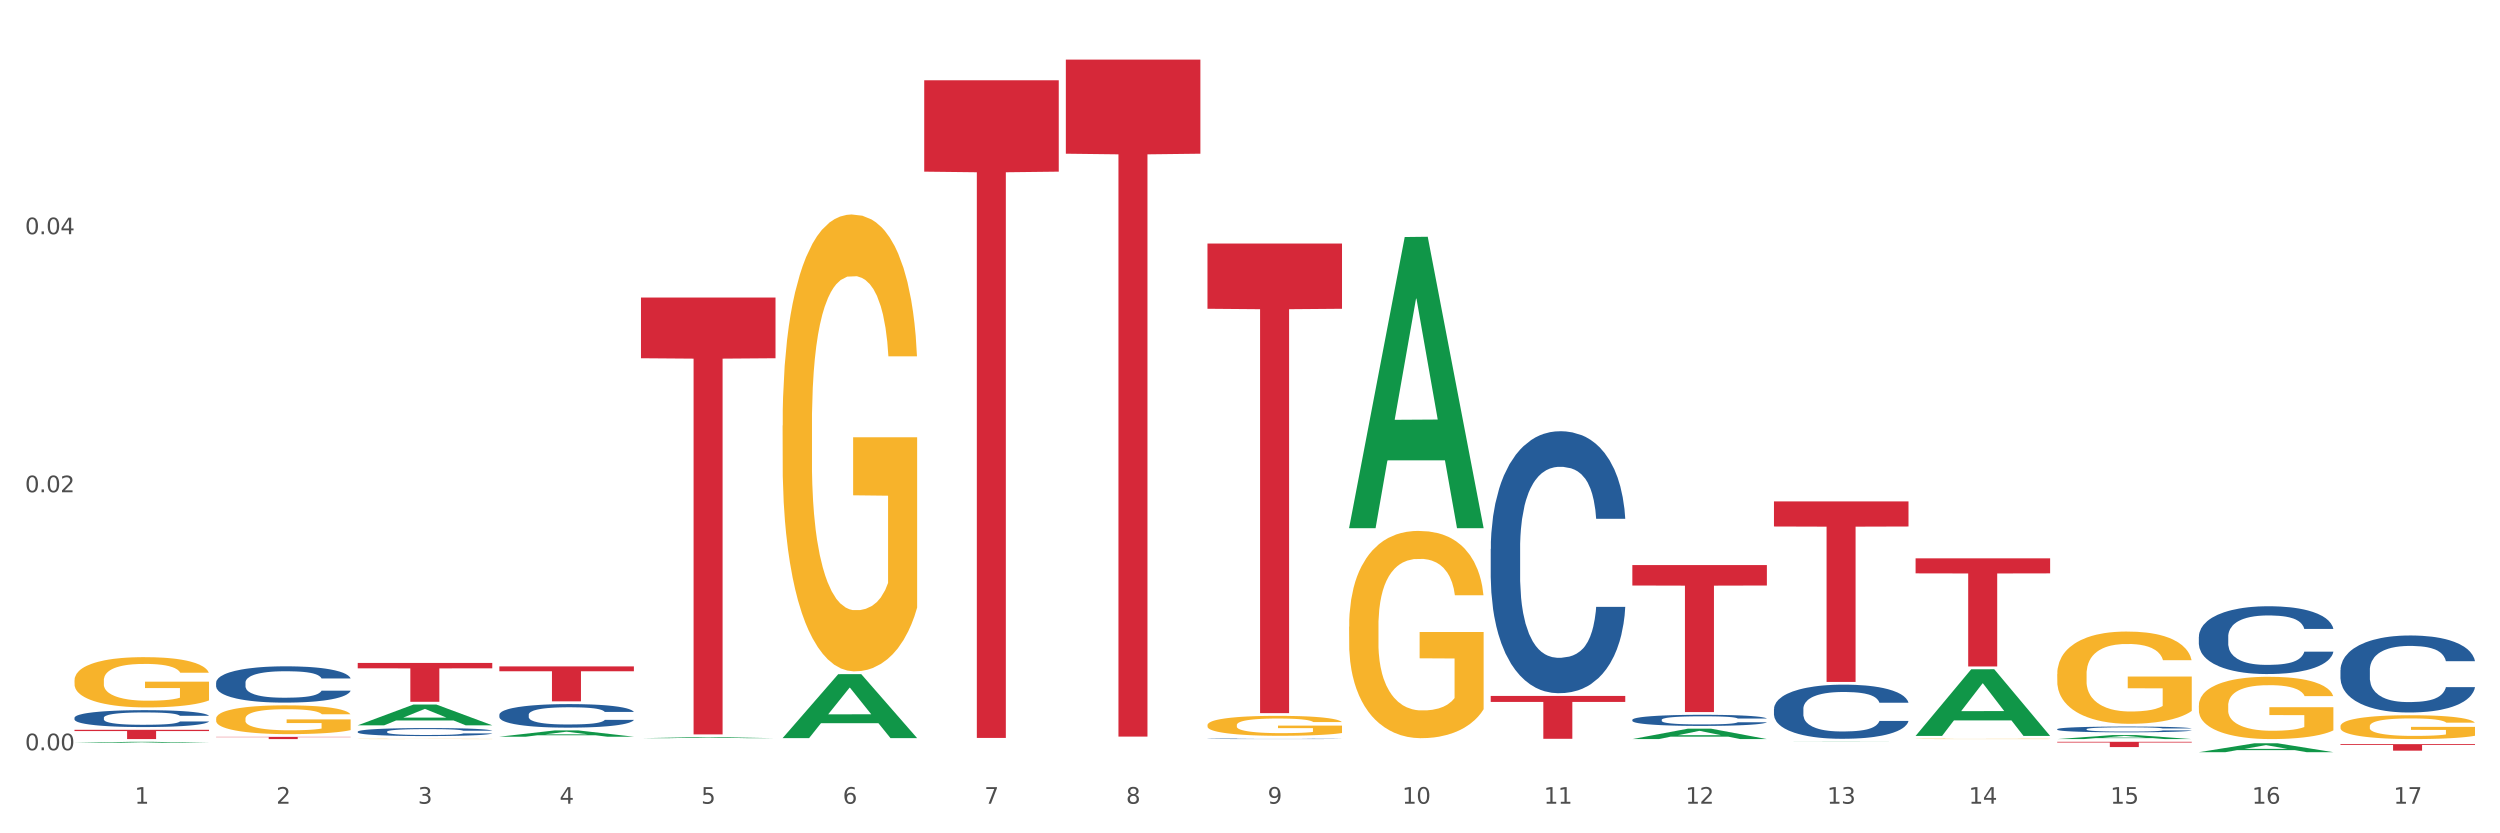 <?xml version="1.0" encoding="utf-8" standalone="no"?>
<!DOCTYPE svg PUBLIC "-//W3C//DTD SVG 1.1//EN"
  "http://www.w3.org/Graphics/SVG/1.1/DTD/svg11.dtd">
<svg xmlns:xlink="http://www.w3.org/1999/xlink" width="1080pt" height="360pt" viewBox="0 0 1080 360" xmlns="http://www.w3.org/2000/svg" version="1.1">
 <rect x="0" y="0" width="1080" height="360" fill="#333333" stroke="none"/>
 <defs>
  <style type="text/css">*{stroke-linejoin: round; stroke-linecap: butt}</style>
 </defs>
 <g id="figure_1">
  <g id="patch_1">
   <path d="M 0 360 
L 1080 360 
L 1080 0 
L 0 0 
z
" style="fill: #ffffff; stroke: #ffffff; stroke-linejoin: miter"/>
  </g>
  <g id="axes_1">
   <g id="matplotlib.axis_1">
    <g id="xtick_1">
     <g id="text_1">
      <!-- 1 -->
      <g style="fill: #4d4d4d" transform="translate(58.182 347.204) scale(0.096 -0.096)">
       <defs>
        <path id="DejaVuSans-31" d="M 794 531 
L 1825 531 
L 1825 4091 
L 703 3866 
L 703 4441 
L 1819 4666 
L 2450 4666 
L 2450 531 
L 3481 531 
L 3481 0 
L 794 0 
L 794 531 
z
" transform="scale(0.016)"/>
       </defs>
       <use xlink:href="#DejaVuSans-31"/>
      </g>
     </g>
    </g>
    <g id="xtick_2">
     <g id="text_2">
      <!-- 2 -->
      <g style="fill: #4d4d4d" transform="translate(119.364 347.204) scale(0.096 -0.096)">
       <defs>
        <path id="DejaVuSans-32" d="M 1228 531 
L 3431 531 
L 3431 0 
L 469 0 
L 469 531 
Q 828 903 1448 1529 
Q 2069 2156 2228 2338 
Q 2531 2678 2651 2914 
Q 2772 3150 2772 3378 
Q 2772 3750 2511 3984 
Q 2250 4219 1831 4219 
Q 1534 4219 1204 4116 
Q 875 4013 500 3803 
L 500 4441 
Q 881 4594 1212 4672 
Q 1544 4750 1819 4750 
Q 2544 4750 2975 4387 
Q 3406 4025 3406 3419 
Q 3406 3131 3298 2873 
Q 3191 2616 2906 2266 
Q 2828 2175 2409 1742 
Q 1991 1309 1228 531 
z
" transform="scale(0.016)"/>
       </defs>
       <use xlink:href="#DejaVuSans-32"/>
      </g>
     </g>
    </g>
    <g id="xtick_3">
     <g id="text_3">
      <!-- 3 -->
      <g style="fill: #4d4d4d" transform="translate(180.545 347.204) scale(0.096 -0.096)">
       <defs>
        <path id="DejaVuSans-33" d="M 2597 2516 
Q 3050 2419 3304 2112 
Q 3559 1806 3559 1356 
Q 3559 666 3084 287 
Q 2609 -91 1734 -91 
Q 1441 -91 1130 -33 
Q 819 25 488 141 
L 488 750 
Q 750 597 1062 519 
Q 1375 441 1716 441 
Q 2309 441 2620 675 
Q 2931 909 2931 1356 
Q 2931 1769 2642 2001 
Q 2353 2234 1838 2234 
L 1294 2234 
L 1294 2753 
L 1863 2753 
Q 2328 2753 2575 2939 
Q 2822 3125 2822 3475 
Q 2822 3834 2567 4026 
Q 2313 4219 1838 4219 
Q 1578 4219 1281 4162 
Q 984 4106 628 3988 
L 628 4550 
Q 988 4650 1302 4700 
Q 1616 4750 1894 4750 
Q 2613 4750 3031 4423 
Q 3450 4097 3450 3541 
Q 3450 3153 3228 2886 
Q 3006 2619 2597 2516 
z
" transform="scale(0.016)"/>
       </defs>
       <use xlink:href="#DejaVuSans-33"/>
      </g>
     </g>
    </g>
    <g id="xtick_4">
     <g id="text_4">
      <!-- 4 -->
      <g style="fill: #4d4d4d" transform="translate(241.726 347.204) scale(0.096 -0.096)">
       <defs>
        <path id="DejaVuSans-34" d="M 2419 4116 
L 825 1625 
L 2419 1625 
L 2419 4116 
z
M 2253 4666 
L 3047 4666 
L 3047 1625 
L 3713 1625 
L 3713 1100 
L 3047 1100 
L 3047 0 
L 2419 0 
L 2419 1100 
L 313 1100 
L 313 1709 
L 2253 4666 
z
" transform="scale(0.016)"/>
       </defs>
       <use xlink:href="#DejaVuSans-34"/>
      </g>
     </g>
    </g>
    <g id="xtick_5">
     <g id="text_5">
      <!-- 5 -->
      <g style="fill: #4d4d4d" transform="translate(302.908 347.204) scale(0.096 -0.096)">
       <defs>
        <path id="DejaVuSans-35" d="M 691 4666 
L 3169 4666 
L 3169 4134 
L 1269 4134 
L 1269 2991 
Q 1406 3038 1543 3061 
Q 1681 3084 1819 3084 
Q 2600 3084 3056 2656 
Q 3513 2228 3513 1497 
Q 3513 744 3044 326 
Q 2575 -91 1722 -91 
Q 1428 -91 1123 -41 
Q 819 9 494 109 
L 494 744 
Q 775 591 1075 516 
Q 1375 441 1709 441 
Q 2250 441 2565 725 
Q 2881 1009 2881 1497 
Q 2881 1984 2565 2268 
Q 2250 2553 1709 2553 
Q 1456 2553 1204 2497 
Q 953 2441 691 2322 
L 691 4666 
z
" transform="scale(0.016)"/>
       </defs>
       <use xlink:href="#DejaVuSans-35"/>
      </g>
     </g>
    </g>
    <g id="xtick_6">
     <g id="text_6">
      <!-- 6 -->
      <g style="fill: #4d4d4d" transform="translate(364.089 347.204) scale(0.096 -0.096)">
       <defs>
        <path id="DejaVuSans-36" d="M 2113 2584 
Q 1688 2584 1439 2293 
Q 1191 2003 1191 1497 
Q 1191 994 1439 701 
Q 1688 409 2113 409 
Q 2538 409 2786 701 
Q 3034 994 3034 1497 
Q 3034 2003 2786 2293 
Q 2538 2584 2113 2584 
z
M 3366 4563 
L 3366 3988 
Q 3128 4100 2886 4159 
Q 2644 4219 2406 4219 
Q 1781 4219 1451 3797 
Q 1122 3375 1075 2522 
Q 1259 2794 1537 2939 
Q 1816 3084 2150 3084 
Q 2853 3084 3261 2657 
Q 3669 2231 3669 1497 
Q 3669 778 3244 343 
Q 2819 -91 2113 -91 
Q 1303 -91 875 529 
Q 447 1150 447 2328 
Q 447 3434 972 4092 
Q 1497 4750 2381 4750 
Q 2619 4750 2861 4703 
Q 3103 4656 3366 4563 
z
" transform="scale(0.016)"/>
       </defs>
       <use xlink:href="#DejaVuSans-36"/>
      </g>
     </g>
    </g>
    <g id="xtick_7">
     <g id="text_7">
      <!-- 7 -->
      <g style="fill: #4d4d4d" transform="translate(425.271 347.204) scale(0.096 -0.096)">
       <defs>
        <path id="DejaVuSans-37" d="M 525 4666 
L 3525 4666 
L 3525 4397 
L 1831 0 
L 1172 0 
L 2766 4134 
L 525 4134 
L 525 4666 
z
" transform="scale(0.016)"/>
       </defs>
       <use xlink:href="#DejaVuSans-37"/>
      </g>
     </g>
    </g>
    <g id="xtick_8">
     <g id="text_8">
      <!-- 8 -->
      <g style="fill: #4d4d4d" transform="translate(486.452 347.204) scale(0.096 -0.096)">
       <defs>
        <path id="DejaVuSans-38" d="M 2034 2216 
Q 1584 2216 1326 1975 
Q 1069 1734 1069 1313 
Q 1069 891 1326 650 
Q 1584 409 2034 409 
Q 2484 409 2743 651 
Q 3003 894 3003 1313 
Q 3003 1734 2745 1975 
Q 2488 2216 2034 2216 
z
M 1403 2484 
Q 997 2584 770 2862 
Q 544 3141 544 3541 
Q 544 4100 942 4425 
Q 1341 4750 2034 4750 
Q 2731 4750 3128 4425 
Q 3525 4100 3525 3541 
Q 3525 3141 3298 2862 
Q 3072 2584 2669 2484 
Q 3125 2378 3379 2068 
Q 3634 1759 3634 1313 
Q 3634 634 3220 271 
Q 2806 -91 2034 -91 
Q 1263 -91 848 271 
Q 434 634 434 1313 
Q 434 1759 690 2068 
Q 947 2378 1403 2484 
z
M 1172 3481 
Q 1172 3119 1398 2916 
Q 1625 2713 2034 2713 
Q 2441 2713 2670 2916 
Q 2900 3119 2900 3481 
Q 2900 3844 2670 4047 
Q 2441 4250 2034 4250 
Q 1625 4250 1398 4047 
Q 1172 3844 1172 3481 
z
" transform="scale(0.016)"/>
       </defs>
       <use xlink:href="#DejaVuSans-38"/>
      </g>
     </g>
    </g>
    <g id="xtick_9">
     <g id="text_9">
      <!-- 9 -->
      <g style="fill: #4d4d4d" transform="translate(547.634 347.204) scale(0.096 -0.096)">
       <defs>
        <path id="DejaVuSans-39" d="M 703 97 
L 703 672 
Q 941 559 1184 500 
Q 1428 441 1663 441 
Q 2288 441 2617 861 
Q 2947 1281 2994 2138 
Q 2813 1869 2534 1725 
Q 2256 1581 1919 1581 
Q 1219 1581 811 2004 
Q 403 2428 403 3163 
Q 403 3881 828 4315 
Q 1253 4750 1959 4750 
Q 2769 4750 3195 4129 
Q 3622 3509 3622 2328 
Q 3622 1225 3098 567 
Q 2575 -91 1691 -91 
Q 1453 -91 1209 -44 
Q 966 3 703 97 
z
M 1959 2075 
Q 2384 2075 2632 2365 
Q 2881 2656 2881 3163 
Q 2881 3666 2632 3958 
Q 2384 4250 1959 4250 
Q 1534 4250 1286 3958 
Q 1038 3666 1038 3163 
Q 1038 2656 1286 2365 
Q 1534 2075 1959 2075 
z
" transform="scale(0.016)"/>
       </defs>
       <use xlink:href="#DejaVuSans-39"/>
      </g>
     </g>
    </g>
    <g id="xtick_10">
     <g id="text_10">
      <!-- 10 -->
      <g style="fill: #4d4d4d" transform="translate(605.761 347.204) scale(0.096 -0.096)">
       <defs>
        <path id="DejaVuSans-30" d="M 2034 4250 
Q 1547 4250 1301 3770 
Q 1056 3291 1056 2328 
Q 1056 1369 1301 889 
Q 1547 409 2034 409 
Q 2525 409 2770 889 
Q 3016 1369 3016 2328 
Q 3016 3291 2770 3770 
Q 2525 4250 2034 4250 
z
M 2034 4750 
Q 2819 4750 3233 4129 
Q 3647 3509 3647 2328 
Q 3647 1150 3233 529 
Q 2819 -91 2034 -91 
Q 1250 -91 836 529 
Q 422 1150 422 2328 
Q 422 3509 836 4129 
Q 1250 4750 2034 4750 
z
" transform="scale(0.016)"/>
       </defs>
       <use xlink:href="#DejaVuSans-31"/>
       <use xlink:href="#DejaVuSans-30" transform="translate(63.623 0)"/>
      </g>
     </g>
    </g>
    <g id="xtick_11">
     <g id="text_11">
      <!-- 11 -->
      <g style="fill: #4d4d4d" transform="translate(666.942 347.204) scale(0.096 -0.096)">
       <use xlink:href="#DejaVuSans-31"/>
       <use xlink:href="#DejaVuSans-31" transform="translate(63.623 0)"/>
      </g>
     </g>
    </g>
    <g id="xtick_12">
     <g id="text_12">
      <!-- 12 -->
      <g style="fill: #4d4d4d" transform="translate(728.124 347.204) scale(0.096 -0.096)">
       <use xlink:href="#DejaVuSans-31"/>
       <use xlink:href="#DejaVuSans-32" transform="translate(63.623 0)"/>
      </g>
     </g>
    </g>
    <g id="xtick_13">
     <g id="text_13">
      <!-- 13 -->
      <g style="fill: #4d4d4d" transform="translate(789.305 347.204) scale(0.096 -0.096)">
       <use xlink:href="#DejaVuSans-31"/>
       <use xlink:href="#DejaVuSans-33" transform="translate(63.623 0)"/>
      </g>
     </g>
    </g>
    <g id="xtick_14">
     <g id="text_14">
      <!-- 14 -->
      <g style="fill: #4d4d4d" transform="translate(850.487 347.204) scale(0.096 -0.096)">
       <use xlink:href="#DejaVuSans-31"/>
       <use xlink:href="#DejaVuSans-34" transform="translate(63.623 0)"/>
      </g>
     </g>
    </g>
    <g id="xtick_15">
     <g id="text_15">
      <!-- 15 -->
      <g style="fill: #4d4d4d" transform="translate(911.668 347.204) scale(0.096 -0.096)">
       <use xlink:href="#DejaVuSans-31"/>
       <use xlink:href="#DejaVuSans-35" transform="translate(63.623 0)"/>
      </g>
     </g>
    </g>
    <g id="xtick_16">
     <g id="text_16">
      <!-- 16 -->
      <g style="fill: #4d4d4d" transform="translate(972.849 347.204) scale(0.096 -0.096)">
       <use xlink:href="#DejaVuSans-31"/>
       <use xlink:href="#DejaVuSans-36" transform="translate(63.623 0)"/>
      </g>
     </g>
    </g>
    <g id="xtick_17">
     <g id="text_17">
      <!-- 17 -->
      <g style="fill: #4d4d4d" transform="translate(1034.031 347.204) scale(0.096 -0.096)">
       <use xlink:href="#DejaVuSans-31"/>
       <use xlink:href="#DejaVuSans-37" transform="translate(63.623 0)"/>
      </g>
     </g>
    </g>
    <g id="xtick_18"/>
    <g id="xtick_19"/>
    <g id="xtick_20"/>
    <g id="xtick_21"/>
    <g id="xtick_22"/>
    <g id="xtick_23"/>
    <g id="xtick_24"/>
    <g id="xtick_25"/>
    <g id="xtick_26"/>
    <g id="xtick_27"/>
    <g id="xtick_28"/>
    <g id="xtick_29"/>
    <g id="xtick_30"/>
    <g id="xtick_31"/>
    <g id="xtick_32"/>
    <g id="xtick_33"/>
   </g>
   <g id="matplotlib.axis_2">
    <g id="ytick_1">
     <g id="text_18">
      <!-- 0.00 -->
      <g style="fill: #4d4d4d" transform="translate(10.8 324.112) scale(0.096 -0.096)">
       <defs>
        <path id="DejaVuSans-2e" d="M 684 794 
L 1344 794 
L 1344 0 
L 684 0 
L 684 794 
z
" transform="scale(0.016)"/>
       </defs>
       <use xlink:href="#DejaVuSans-30"/>
       <use xlink:href="#DejaVuSans-2e" transform="translate(63.623 0)"/>
       <use xlink:href="#DejaVuSans-30" transform="translate(95.41 0)"/>
       <use xlink:href="#DejaVuSans-30" transform="translate(159.033 0)"/>
      </g>
     </g>
    </g>
    <g id="ytick_2">
     <g id="text_19">
      <!-- 0.02 -->
      <g style="fill: #4d4d4d" transform="translate(10.8 212.65) scale(0.096 -0.096)">
       <use xlink:href="#DejaVuSans-30"/>
       <use xlink:href="#DejaVuSans-2e" transform="translate(63.623 0)"/>
       <use xlink:href="#DejaVuSans-30" transform="translate(95.41 0)"/>
       <use xlink:href="#DejaVuSans-32" transform="translate(159.033 0)"/>
      </g>
     </g>
    </g>
    <g id="ytick_3">
     <g id="text_20">
      <!-- 0.04 -->
      <g style="fill: #4d4d4d" transform="translate(10.8 101.187) scale(0.096 -0.096)">
       <use xlink:href="#DejaVuSans-30"/>
       <use xlink:href="#DejaVuSans-2e" transform="translate(63.623 0)"/>
       <use xlink:href="#DejaVuSans-30" transform="translate(95.41 0)"/>
       <use xlink:href="#DejaVuSans-34" transform="translate(159.033 0)"/>
      </g>
     </g>
    </g>
    <g id="ytick_4"/>
    <g id="ytick_5"/>
    <g id="ytick_6"/>
   </g>
   <g id="PolyCollection_1">
    <path d="M 32.175 315.269 
L 90.297 315.269 
L 90.297 315.827 
L 67.434 315.831 
L 67.434 319.286 
L 54.901 319.286 
L 54.901 315.831 
L 32.175 315.827 
L 32.175 315.273 
L 32.175 315.269 
z
" clip-path="url(#p197c4e6191)" style="fill: #d62839"/>
    <path d="M 93.356 318.327 
L 151.479 318.327 
L 151.479 318.461 
L 128.615 318.462 
L 128.615 319.286 
L 116.082 319.286 
L 116.082 318.462 
L 93.356 318.461 
L 93.356 318.328 
L 93.356 318.327 
z
" clip-path="url(#p197c4e6191)" style="fill: #d62839"/>
    <path d="M 521.626 105.196 
L 579.749 105.196 
L 579.749 133.389 
L 556.885 133.579 
L 556.885 308.067 
L 544.352 308.067 
L 544.352 133.579 
L 521.626 133.389 
L 521.626 105.387 
L 521.626 105.196 
z
" clip-path="url(#p197c4e6191)" style="fill: #d62839"/>
    <path d="M 460.445 25.759 
L 518.567 25.759 
L 518.567 66.399 
L 495.704 66.674 
L 495.704 318.201 
L 483.17 318.201 
L 483.17 66.674 
L 460.445 66.399 
L 460.445 26.034 
L 460.445 25.759 
z
" clip-path="url(#p197c4e6191)" style="fill: #d62839"/>
    <path d="M 399.263 34.669 
L 457.386 34.669 
L 457.386 74.152 
L 434.523 74.418 
L 434.523 318.787 
L 421.989 318.787 
L 421.989 74.418 
L 399.263 74.152 
L 399.263 34.935 
L 399.263 34.669 
z
" clip-path="url(#p197c4e6191)" style="fill: #d62839"/>
    <path d="M 276.901 128.528 
L 335.023 128.528 
L 335.023 154.757 
L 312.16 154.934 
L 312.16 317.27 
L 299.626 317.27 
L 299.626 154.934 
L 276.901 154.757 
L 276.901 128.705 
L 276.901 128.528 
z
" clip-path="url(#p197c4e6191)" style="fill: #d62839"/>
    <path d="M 215.719 287.883 
L 273.842 287.883 
L 273.842 289.982 
L 250.978 289.996 
L 250.978 302.987 
L 238.445 302.987 
L 238.445 289.996 
L 215.719 289.982 
L 215.719 287.897 
L 215.719 287.883 
z
" clip-path="url(#p197c4e6191)" style="fill: #d62839"/>
    <path d="M 154.538 286.389 
L 212.66 286.389 
L 212.66 288.723 
L 189.797 288.738 
L 189.797 303.185 
L 177.263 303.185 
L 177.263 288.738 
L 154.538 288.723 
L 154.538 286.404 
L 154.538 286.389 
z
" clip-path="url(#p197c4e6191)" style="fill: #d62839"/>
    <path d="M 643.989 300.651 
L 702.112 300.651 
L 702.112 303.222 
L 679.248 303.24 
L 679.248 319.156 
L 666.715 319.156 
L 666.715 303.24 
L 643.989 303.222 
L 643.989 300.668 
L 643.989 300.651 
z
" clip-path="url(#p197c4e6191)" style="fill: #d62839"/>
    <path d="M 705.171 244.114 
L 763.293 244.114 
L 763.293 252.938 
L 740.43 252.998 
L 740.43 307.614 
L 727.896 307.614 
L 727.896 252.998 
L 705.171 252.938 
L 705.171 244.173 
L 705.171 244.114 
z
" clip-path="url(#p197c4e6191)" style="fill: #d62839"/>
    <path d="M 888.715 320.465 
L 946.837 320.465 
L 946.837 320.779 
L 923.974 320.781 
L 923.974 322.724 
L 911.44 322.724 
L 911.44 320.781 
L 888.715 320.779 
L 888.715 320.467 
L 888.715 320.465 
z
" clip-path="url(#p197c4e6191)" style="fill: #d62839"/>
    <path d="M 827.533 241.198 
L 885.656 241.198 
L 885.656 247.692 
L 862.792 247.736 
L 862.792 287.927 
L 850.259 287.927 
L 850.259 247.736 
L 827.533 247.692 
L 827.533 241.242 
L 827.533 241.198 
z
" clip-path="url(#p197c4e6191)" style="fill: #d62839"/>
    <path d="M 766.352 216.61 
L 824.474 216.61 
L 824.474 227.446 
L 801.611 227.519 
L 801.611 294.588 
L 789.078 294.588 
L 789.078 227.519 
L 766.352 227.446 
L 766.352 216.683 
L 766.352 216.61 
z
" clip-path="url(#p197c4e6191)" style="fill: #d62839"/>
    <path d="M 1011.078 321.457 
L 1069.2 321.457 
L 1069.2 321.85 
L 1046.337 321.852 
L 1046.337 324.28 
L 1033.803 324.28 
L 1033.803 321.852 
L 1011.078 321.85 
L 1011.078 321.46 
L 1011.078 321.457 
z
" clip-path="url(#p197c4e6191)" style="fill: #d62839"/>
    <path d="M 93.356 310.458 
L 93.425 310.447 
L 93.425 310.038 
L 93.562 309.686 
L 94.248 308.834 
L 95.278 308.129 
L 96.033 307.755 
L 96.787 307.448 
L 97.68 307.141 
L 98.778 306.823 
L 100.768 306.357 
L 102.003 306.119 
L 103.512 305.869 
L 106.257 305.505 
L 108.247 305.301 
L 110.306 305.131 
L 113.668 304.926 
L 115.864 304.835 
L 118.197 304.767 
L 121.011 304.722 
L 123.138 304.71 
L 127.804 304.744 
L 131.784 304.847 
L 133.706 304.926 
L 136.176 305.062 
L 137.48 305.153 
L 139.607 305.335 
L 141.803 305.574 
L 143.313 305.778 
L 145.577 306.164 
L 147.293 306.55 
L 148.871 307.028 
L 149.695 307.357 
L 150.312 307.664 
L 150.861 308.016 
L 151.41 308.572 
L 139.058 308.572 
L 138.578 308.175 
L 137.823 307.8 
L 136.725 307.436 
L 135.764 307.209 
L 134.118 306.925 
L 132.608 306.744 
L 131.03 306.607 
L 129.108 306.494 
L 127.599 306.437 
L 125.471 306.391 
L 121.285 306.403 
L 118.472 306.494 
L 116.55 306.607 
L 115.315 306.71 
L 114.217 306.823 
L 112.982 306.982 
L 111.541 307.221 
L 110.512 307.436 
L 109.482 307.709 
L 108.659 307.982 
L 107.904 308.3 
L 107.287 308.641 
L 106.806 308.993 
L 106.394 309.424 
L 106.051 310.14 
L 106.051 311.696 
L 106.189 312.048 
L 106.532 312.514 
L 106.943 312.866 
L 107.63 313.286 
L 108.247 313.57 
L 109.414 313.979 
L 110.718 314.32 
L 111.747 314.536 
L 112.776 314.718 
L 114.56 314.968 
L 116.55 315.172 
L 118.266 315.297 
L 120.599 315.411 
L 122.177 315.456 
L 123.55 315.479 
L 126.912 315.479 
L 129.314 315.445 
L 131.99 315.365 
L 134.049 315.263 
L 135.764 315.138 
L 137.686 314.934 
L 138.921 314.74 
L 138.921 312.366 
L 123.824 312.355 
L 123.824 310.776 
L 151.479 310.776 
L 151.479 315.411 
L 150.312 315.649 
L 149.008 315.865 
L 147.636 316.058 
L 145.577 316.297 
L 143.107 316.524 
L 140.911 316.683 
L 138.578 316.819 
L 135.833 316.944 
L 132.265 317.058 
L 130.069 317.103 
L 127.324 317.137 
L 124.099 317.149 
L 121.285 317.126 
L 118.54 317.069 
L 115.658 316.967 
L 112.845 316.819 
L 110.718 316.671 
L 108.59 316.49 
L 106.326 316.251 
L 104.542 316.024 
L 103.169 315.82 
L 101.66 315.558 
L 100.013 315.218 
L 98.778 314.911 
L 97.68 314.593 
L 96.513 314.184 
L 95.69 313.832 
L 94.866 313.389 
L 94.386 313.059 
L 93.837 312.548 
L 93.425 311.832 
L 93.356 310.458 
z
" clip-path="url(#p197c4e6191)" style="fill: #f7b32b"/>
    <path d="M 32.175 293.925 
L 32.244 293.905 
L 32.244 293.191 
L 32.381 292.576 
L 33.067 291.088 
L 34.096 289.858 
L 34.851 289.204 
L 35.606 288.668 
L 36.498 288.133 
L 37.596 287.577 
L 39.586 286.764 
L 40.821 286.347 
L 42.331 285.911 
L 45.076 285.276 
L 47.066 284.919 
L 49.124 284.621 
L 52.487 284.264 
L 54.683 284.106 
L 57.016 283.987 
L 59.829 283.907 
L 61.957 283.887 
L 66.623 283.947 
L 70.603 284.126 
L 72.524 284.264 
L 74.995 284.502 
L 76.299 284.661 
L 78.426 284.979 
L 80.622 285.395 
L 82.131 285.752 
L 84.396 286.427 
L 86.111 287.101 
L 87.69 287.934 
L 88.513 288.51 
L 89.131 289.045 
L 89.68 289.66 
L 90.229 290.632 
L 77.877 290.632 
L 77.397 289.938 
L 76.642 289.283 
L 75.544 288.648 
L 74.583 288.252 
L 72.936 287.756 
L 71.426 287.438 
L 69.848 287.2 
L 67.927 287.002 
L 66.417 286.903 
L 64.29 286.823 
L 60.104 286.843 
L 57.29 287.002 
L 55.369 287.2 
L 54.134 287.379 
L 53.036 287.577 
L 51.801 287.855 
L 50.36 288.272 
L 49.33 288.648 
L 48.301 289.125 
L 47.478 289.601 
L 46.723 290.156 
L 46.105 290.751 
L 45.625 291.366 
L 45.213 292.12 
L 44.87 293.37 
L 44.87 296.087 
L 45.007 296.702 
L 45.35 297.516 
L 45.762 298.131 
L 46.448 298.865 
L 47.066 299.361 
L 48.232 300.075 
L 49.536 300.67 
L 50.566 301.047 
L 51.595 301.364 
L 53.379 301.801 
L 55.369 302.158 
L 57.085 302.376 
L 59.418 302.574 
L 60.996 302.654 
L 62.368 302.693 
L 65.731 302.693 
L 68.133 302.634 
L 70.809 302.495 
L 72.868 302.316 
L 74.583 302.098 
L 76.504 301.741 
L 77.74 301.404 
L 77.74 297.258 
L 62.643 297.238 
L 62.643 294.481 
L 90.297 294.481 
L 90.297 302.574 
L 89.131 302.991 
L 87.827 303.368 
L 86.455 303.705 
L 84.396 304.121 
L 81.926 304.518 
L 79.73 304.796 
L 77.397 305.034 
L 74.652 305.252 
L 71.083 305.451 
L 68.887 305.53 
L 66.143 305.589 
L 62.917 305.609 
L 60.104 305.57 
L 57.359 305.47 
L 54.477 305.292 
L 51.663 305.034 
L 49.536 304.776 
L 47.409 304.459 
L 45.144 304.042 
L 43.36 303.645 
L 41.988 303.288 
L 40.478 302.832 
L 38.831 302.237 
L 37.596 301.701 
L 36.498 301.146 
L 35.332 300.432 
L 34.508 299.817 
L 33.685 299.043 
L 33.204 298.468 
L 32.655 297.575 
L 32.244 296.325 
L 32.175 293.925 
z
" clip-path="url(#p197c4e6191)" style="fill: #f7b32b"/>
    <path d="M 338.082 183.861 
L 338.151 183.681 
L 338.151 177.191 
L 338.288 171.603 
L 338.974 158.083 
L 340.003 146.907 
L 340.758 140.958 
L 341.513 136.091 
L 342.405 131.223 
L 343.503 126.176 
L 345.493 118.785 
L 346.728 115 
L 348.238 111.034 
L 350.983 105.265 
L 352.973 102.02 
L 355.032 99.316 
L 358.394 96.072 
L 360.59 94.629 
L 362.923 93.548 
L 365.737 92.827 
L 367.864 92.646 
L 372.53 93.187 
L 376.51 94.81 
L 378.431 96.072 
L 380.902 98.235 
L 382.206 99.677 
L 384.333 102.561 
L 386.529 106.347 
L 388.038 109.592 
L 390.303 115.721 
L 392.019 121.85 
L 393.597 129.421 
L 394.42 134.649 
L 395.038 139.516 
L 395.587 145.104 
L 396.136 153.937 
L 383.784 153.937 
L 383.304 147.628 
L 382.549 141.679 
L 381.451 135.91 
L 380.49 132.305 
L 378.843 127.798 
L 377.334 124.914 
L 375.755 122.751 
L 373.834 120.948 
L 372.324 120.047 
L 370.197 119.326 
L 366.011 119.506 
L 363.198 120.948 
L 361.276 122.751 
L 360.041 124.373 
L 358.943 126.176 
L 357.708 128.7 
L 356.267 132.485 
L 355.237 135.91 
L 354.208 140.237 
L 353.385 144.563 
L 352.63 149.611 
L 352.012 155.019 
L 351.532 160.607 
L 351.12 167.457 
L 350.777 178.814 
L 350.777 203.51 
L 350.914 209.098 
L 351.257 216.489 
L 351.669 222.078 
L 352.355 228.747 
L 352.973 233.254 
L 354.139 239.744 
L 355.443 245.152 
L 356.473 248.577 
L 357.502 251.461 
L 359.286 255.427 
L 361.276 258.672 
L 362.992 260.655 
L 365.325 262.457 
L 366.903 263.178 
L 368.276 263.539 
L 371.638 263.539 
L 374.04 262.998 
L 376.716 261.736 
L 378.775 260.114 
L 380.49 258.131 
L 382.412 254.886 
L 383.647 251.822 
L 383.647 214.146 
L 368.55 213.966 
L 368.55 188.909 
L 396.204 188.909 
L 396.204 262.457 
L 395.038 266.243 
L 393.734 269.668 
L 392.362 272.732 
L 390.303 276.518 
L 387.833 280.123 
L 385.637 282.647 
L 383.304 284.81 
L 380.559 286.793 
L 376.99 288.596 
L 374.795 289.317 
L 372.05 289.858 
L 368.824 290.038 
L 366.011 289.677 
L 363.266 288.776 
L 360.384 287.154 
L 357.571 284.81 
L 355.443 282.467 
L 353.316 279.583 
L 351.052 275.797 
L 349.267 272.192 
L 347.895 268.947 
L 346.385 264.801 
L 344.738 259.393 
L 343.503 254.526 
L 342.405 249.478 
L 341.239 242.989 
L 340.415 237.4 
L 339.592 230.37 
L 339.111 225.142 
L 338.562 217.03 
L 338.151 205.673 
L 338.082 183.861 
z
" clip-path="url(#p197c4e6191)" style="fill: #f7b32b"/>
    <path d="M 154.538 319.219 
L 154.606 319.219 
L 154.606 319.215 
L 154.744 319.211 
L 155.43 319.203 
L 156.459 319.195 
L 157.214 319.192 
L 157.969 319.189 
L 158.861 319.186 
L 159.959 319.182 
L 161.949 319.178 
L 163.184 319.175 
L 164.694 319.173 
L 167.439 319.169 
L 169.429 319.167 
L 171.487 319.165 
L 174.85 319.163 
L 177.046 319.162 
L 179.379 319.162 
L 182.192 319.161 
L 184.32 319.161 
L 188.986 319.161 
L 192.966 319.162 
L 194.887 319.163 
L 197.358 319.165 
L 198.661 319.166 
L 200.789 319.167 
L 202.985 319.17 
L 204.494 319.172 
L 206.759 319.176 
L 208.474 319.18 
L 210.053 319.184 
L 210.876 319.188 
L 211.494 319.191 
L 212.043 319.194 
L 212.592 319.2 
L 200.24 319.2 
L 199.759 319.196 
L 199.005 319.192 
L 197.907 319.189 
L 196.946 319.186 
L 195.299 319.183 
L 193.789 319.182 
L 192.211 319.18 
L 190.29 319.179 
L 188.78 319.178 
L 186.653 319.178 
L 182.467 319.178 
L 179.653 319.179 
L 177.732 319.18 
L 176.497 319.181 
L 175.399 319.182 
L 174.164 319.184 
L 172.723 319.186 
L 171.693 319.189 
L 170.664 319.191 
L 169.84 319.194 
L 169.086 319.197 
L 168.468 319.201 
L 167.988 319.204 
L 167.576 319.209 
L 167.233 319.216 
L 167.233 319.231 
L 167.37 319.235 
L 167.713 319.24 
L 168.125 319.243 
L 168.811 319.247 
L 169.429 319.25 
L 170.595 319.254 
L 171.899 319.258 
L 172.928 319.26 
L 173.958 319.262 
L 175.742 319.264 
L 177.732 319.266 
L 179.447 319.268 
L 181.781 319.269 
L 183.359 319.269 
L 184.731 319.269 
L 188.094 319.269 
L 190.495 319.269 
L 193.172 319.268 
L 195.23 319.267 
L 196.946 319.266 
L 198.867 319.264 
L 200.102 319.262 
L 200.102 319.238 
L 185.006 319.238 
L 185.006 319.222 
L 212.66 319.222 
L 212.66 319.269 
L 211.494 319.271 
L 210.19 319.273 
L 208.817 319.275 
L 206.759 319.278 
L 204.288 319.28 
L 202.092 319.282 
L 199.759 319.283 
L 197.014 319.284 
L 193.446 319.285 
L 191.25 319.286 
L 188.505 319.286 
L 185.28 319.286 
L 182.467 319.286 
L 179.722 319.285 
L 176.84 319.284 
L 174.026 319.283 
L 171.899 319.281 
L 169.772 319.28 
L 167.507 319.277 
L 165.723 319.275 
L 164.351 319.273 
L 162.841 319.27 
L 161.194 319.267 
L 159.959 319.264 
L 158.861 319.261 
L 157.694 319.256 
L 156.871 319.253 
L 156.048 319.248 
L 155.567 319.245 
L 155.018 319.24 
L 154.606 319.233 
L 154.538 319.219 
z
" clip-path="url(#p197c4e6191)" style="fill: #f7b32b"/>
    <path d="M 888.715 319.283 
L 888.775 319.281 
L 912.743 317.547 
L 922.689 317.545 
L 946.837 319.286 
L 935.333 319.286 
L 930.12 318.881 
L 905.373 318.881 
L 905.193 318.887 
L 900.16 319.286 
L 888.715 319.286 
L 888.715 319.283 
L 908.488 318.639 
L 927.004 318.637 
L 917.836 317.916 
L 917.716 317.913 
L 917.596 317.918 
L 908.428 318.637 
L 908.488 318.639 
L 888.715 319.283 
z
" clip-path="url(#p197c4e6191)" style="fill: #109648"/>
    <path d="M 949.896 324.942 
L 949.956 324.939 
L 973.924 321.089 
L 983.871 321.086 
L 1008.019 324.95 
L 996.514 324.95 
L 991.301 324.05 
L 966.554 324.05 
L 966.374 324.064 
L 961.341 324.95 
L 949.896 324.95 
L 949.896 324.942 
L 969.67 323.513 
L 988.185 323.509 
L 979.017 321.909 
L 978.897 321.902 
L 978.778 321.913 
L 969.61 323.509 
L 969.67 323.513 
L 949.896 324.942 
z
" clip-path="url(#p197c4e6191)" style="fill: #109648"/>
    <path d="M 276.901 318.911 
L 276.961 318.91 
L 300.929 318.45 
L 310.875 318.449 
L 335.023 318.912 
L 323.518 318.912 
L 318.305 318.804 
L 293.558 318.804 
L 293.379 318.806 
L 288.345 318.912 
L 276.901 318.912 
L 276.901 318.911 
L 296.674 318.74 
L 315.19 318.739 
L 306.022 318.548 
L 305.902 318.547 
L 305.782 318.548 
L 296.614 318.739 
L 296.674 318.74 
L 276.901 318.911 
z
" clip-path="url(#p197c4e6191)" style="fill: #109648"/>
    <path d="M 338.082 318.825 
L 338.142 318.799 
L 362.11 291.243 
L 372.057 291.217 
L 396.204 318.877 
L 384.7 318.877 
L 379.487 312.436 
L 354.74 312.436 
L 354.56 312.54 
L 349.527 318.877 
L 338.082 318.877 
L 338.082 318.825 
L 357.856 308.592 
L 376.371 308.566 
L 367.203 297.112 
L 367.083 297.061 
L 366.963 297.138 
L 357.796 308.566 
L 357.856 308.592 
L 338.082 318.825 
z
" clip-path="url(#p197c4e6191)" style="fill: #109648"/>
    <path d="M 705.171 319.278 
L 705.23 319.274 
L 729.198 314.781 
L 739.145 314.777 
L 763.293 319.286 
L 751.788 319.286 
L 746.575 318.236 
L 721.828 318.236 
L 721.649 318.253 
L 716.615 319.286 
L 705.171 319.286 
L 705.171 319.278 
L 724.944 317.61 
L 743.459 317.605 
L 734.292 315.738 
L 734.172 315.73 
L 734.052 315.742 
L 724.884 317.605 
L 724.944 317.61 
L 705.171 319.278 
z
" clip-path="url(#p197c4e6191)" style="fill: #109648"/>
    <path d="M 582.808 227.932 
L 582.868 227.814 
L 606.836 102.396 
L 616.782 102.278 
L 640.93 228.168 
L 629.425 228.168 
L 624.212 198.853 
L 599.465 198.853 
L 599.286 199.326 
L 594.252 228.168 
L 582.808 228.168 
L 582.808 227.932 
L 602.581 181.358 
L 621.097 181.24 
L 611.929 129.111 
L 611.809 128.875 
L 611.689 129.229 
L 602.521 181.24 
L 602.581 181.358 
L 582.808 227.932 
z
" clip-path="url(#p197c4e6191)" style="fill: #109648"/>
    <path d="M 215.719 318.252 
L 215.779 318.25 
L 239.747 315.527 
L 249.694 315.524 
L 273.842 318.257 
L 262.337 318.257 
L 257.124 317.621 
L 232.377 317.621 
L 232.197 317.631 
L 227.164 318.257 
L 215.719 318.257 
L 215.719 318.252 
L 235.493 317.241 
L 254.008 317.238 
L 244.84 316.107 
L 244.72 316.101 
L 244.601 316.109 
L 235.433 317.238 
L 235.493 317.241 
L 215.719 318.252 
z
" clip-path="url(#p197c4e6191)" style="fill: #109648"/>
    <path d="M 154.538 313.317 
L 154.598 313.309 
L 178.566 304.372 
L 188.512 304.364 
L 212.66 313.334 
L 201.156 313.334 
L 195.943 311.245 
L 171.196 311.245 
L 171.016 311.279 
L 165.983 313.334 
L 154.538 313.334 
L 154.538 313.317 
L 174.311 309.999 
L 192.827 309.99 
L 183.659 306.276 
L 183.539 306.259 
L 183.419 306.284 
L 174.251 309.99 
L 174.311 309.999 
L 154.538 313.317 
z
" clip-path="url(#p197c4e6191)" style="fill: #109648"/>
    <path d="M 1011.078 313.742 
L 1011.146 313.732 
L 1011.146 313.394 
L 1011.284 313.102 
L 1011.97 312.396 
L 1012.999 311.812 
L 1013.754 311.502 
L 1014.509 311.247 
L 1015.401 310.993 
L 1016.499 310.73 
L 1018.489 310.344 
L 1019.724 310.146 
L 1021.234 309.939 
L 1023.978 309.638 
L 1025.969 309.468 
L 1028.027 309.327 
L 1031.39 309.158 
L 1033.585 309.082 
L 1035.919 309.026 
L 1038.732 308.988 
L 1040.859 308.979 
L 1045.526 309.007 
L 1049.506 309.092 
L 1051.427 309.158 
L 1053.897 309.271 
L 1055.201 309.346 
L 1057.328 309.496 
L 1059.524 309.694 
L 1061.034 309.864 
L 1063.299 310.184 
L 1065.014 310.504 
L 1066.592 310.899 
L 1067.416 311.172 
L 1068.033 311.426 
L 1068.582 311.718 
L 1069.131 312.179 
L 1056.78 312.179 
L 1056.299 311.85 
L 1055.544 311.539 
L 1054.446 311.238 
L 1053.486 311.05 
L 1051.839 310.814 
L 1050.329 310.664 
L 1048.751 310.551 
L 1046.829 310.457 
L 1045.32 310.41 
L 1043.192 310.372 
L 1039.007 310.381 
L 1036.193 310.457 
L 1034.272 310.551 
L 1033.037 310.635 
L 1031.939 310.73 
L 1030.703 310.861 
L 1029.262 311.059 
L 1028.233 311.238 
L 1027.204 311.464 
L 1026.38 311.69 
L 1025.625 311.953 
L 1025.008 312.236 
L 1024.527 312.528 
L 1024.116 312.885 
L 1023.773 313.478 
L 1023.773 314.768 
L 1023.91 315.06 
L 1024.253 315.446 
L 1024.665 315.737 
L 1025.351 316.086 
L 1025.969 316.321 
L 1027.135 316.66 
L 1028.439 316.942 
L 1029.468 317.121 
L 1030.498 317.272 
L 1032.282 317.479 
L 1034.272 317.648 
L 1035.987 317.752 
L 1038.32 317.846 
L 1039.899 317.884 
L 1041.271 317.903 
L 1044.634 317.903 
L 1047.035 317.874 
L 1049.712 317.808 
L 1051.77 317.724 
L 1053.486 317.62 
L 1055.407 317.451 
L 1056.642 317.291 
L 1056.642 315.323 
L 1041.546 315.314 
L 1041.546 314.005 
L 1069.2 314.005 
L 1069.2 317.846 
L 1068.033 318.044 
L 1066.73 318.223 
L 1065.357 318.383 
L 1063.299 318.58 
L 1060.828 318.769 
L 1058.632 318.9 
L 1056.299 319.013 
L 1053.554 319.117 
L 1049.986 319.211 
L 1047.79 319.249 
L 1045.045 319.277 
L 1041.82 319.286 
L 1039.007 319.267 
L 1036.262 319.22 
L 1033.38 319.136 
L 1030.566 319.013 
L 1028.439 318.891 
L 1026.312 318.74 
L 1024.047 318.543 
L 1022.263 318.354 
L 1020.891 318.185 
L 1019.381 317.968 
L 1017.734 317.686 
L 1016.499 317.432 
L 1015.401 317.168 
L 1014.234 316.829 
L 1013.411 316.538 
L 1012.587 316.17 
L 1012.107 315.897 
L 1011.558 315.474 
L 1011.146 314.881 
L 1011.078 313.742 
z
" clip-path="url(#p197c4e6191)" style="fill: #f7b32b"/>
    <path d="M 949.896 304.808 
L 949.965 304.783 
L 949.965 303.898 
L 950.102 303.136 
L 950.788 301.292 
L 951.818 299.768 
L 952.572 298.957 
L 953.327 298.293 
L 954.219 297.63 
L 955.317 296.941 
L 957.307 295.934 
L 958.543 295.417 
L 960.052 294.877 
L 962.797 294.09 
L 964.787 293.647 
L 966.846 293.279 
L 970.208 292.836 
L 972.404 292.64 
L 974.737 292.492 
L 977.551 292.394 
L 979.678 292.369 
L 984.344 292.443 
L 988.324 292.664 
L 990.246 292.836 
L 992.716 293.131 
L 994.02 293.328 
L 996.147 293.721 
L 998.343 294.237 
L 999.853 294.68 
L 1002.117 295.516 
L 1003.833 296.351 
L 1005.411 297.384 
L 1006.234 298.097 
L 1006.852 298.76 
L 1007.401 299.522 
L 1007.95 300.727 
L 995.598 300.727 
L 995.118 299.867 
L 994.363 299.055 
L 993.265 298.269 
L 992.304 297.777 
L 990.657 297.163 
L 989.148 296.769 
L 987.569 296.474 
L 985.648 296.229 
L 984.138 296.106 
L 982.011 296.007 
L 977.825 296.032 
L 975.012 296.229 
L 973.09 296.474 
L 971.855 296.696 
L 970.757 296.941 
L 969.522 297.286 
L 968.081 297.802 
L 967.052 298.269 
L 966.022 298.859 
L 965.199 299.449 
L 964.444 300.137 
L 963.826 300.874 
L 963.346 301.637 
L 962.934 302.571 
L 962.591 304.119 
L 962.591 307.487 
L 962.728 308.249 
L 963.072 309.257 
L 963.483 310.019 
L 964.169 310.928 
L 964.787 311.543 
L 965.954 312.428 
L 967.257 313.165 
L 968.287 313.632 
L 969.316 314.026 
L 971.1 314.567 
L 973.09 315.009 
L 974.806 315.279 
L 977.139 315.525 
L 978.717 315.624 
L 980.09 315.673 
L 983.452 315.673 
L 985.854 315.599 
L 988.53 315.427 
L 990.589 315.206 
L 992.304 314.935 
L 994.226 314.493 
L 995.461 314.075 
L 995.461 308.937 
L 980.364 308.913 
L 980.364 305.496 
L 1008.019 305.496 
L 1008.019 315.525 
L 1006.852 316.041 
L 1005.548 316.509 
L 1004.176 316.926 
L 1002.117 317.443 
L 999.647 317.934 
L 997.451 318.278 
L 995.118 318.573 
L 992.373 318.844 
L 988.805 319.09 
L 986.609 319.188 
L 983.864 319.262 
L 980.639 319.286 
L 977.825 319.237 
L 975.08 319.114 
L 972.198 318.893 
L 969.385 318.573 
L 967.257 318.254 
L 965.13 317.861 
L 962.866 317.344 
L 961.082 316.853 
L 959.709 316.41 
L 958.199 315.845 
L 956.553 315.107 
L 955.317 314.444 
L 954.219 313.755 
L 953.053 312.87 
L 952.229 312.108 
L 951.406 311.15 
L 950.926 310.437 
L 950.377 309.331 
L 949.965 307.782 
L 949.896 304.808 
z
" clip-path="url(#p197c4e6191)" style="fill: #f7b32b"/>
    <path d="M 888.715 291.248 
L 888.783 291.212 
L 888.783 289.901 
L 888.921 288.773 
L 889.607 286.042 
L 890.636 283.785 
L 891.391 282.584 
L 892.146 281.601 
L 893.038 280.618 
L 894.136 279.598 
L 896.126 278.106 
L 897.361 277.341 
L 898.871 276.54 
L 901.616 275.375 
L 903.606 274.72 
L 905.664 274.174 
L 909.027 273.519 
L 911.223 273.227 
L 913.556 273.009 
L 916.369 272.863 
L 918.497 272.827 
L 923.163 272.936 
L 927.143 273.264 
L 929.064 273.519 
L 931.535 273.956 
L 932.838 274.247 
L 934.966 274.829 
L 937.162 275.594 
L 938.671 276.249 
L 940.936 277.487 
L 942.651 278.725 
L 944.23 280.254 
L 945.053 281.31 
L 945.671 282.292 
L 946.22 283.421 
L 946.769 285.205 
L 934.417 285.205 
L 933.936 283.931 
L 933.182 282.729 
L 932.084 281.564 
L 931.123 280.836 
L 929.476 279.926 
L 927.966 279.344 
L 926.388 278.907 
L 924.467 278.543 
L 922.957 278.361 
L 920.83 278.215 
L 916.644 278.251 
L 913.83 278.543 
L 911.909 278.907 
L 910.674 279.234 
L 909.576 279.598 
L 908.341 280.108 
L 906.899 280.873 
L 905.87 281.564 
L 904.841 282.438 
L 904.017 283.312 
L 903.263 284.331 
L 902.645 285.423 
L 902.165 286.552 
L 901.753 287.935 
L 901.41 290.229 
L 901.41 295.216 
L 901.547 296.345 
L 901.89 297.838 
L 902.302 298.966 
L 902.988 300.313 
L 903.606 301.223 
L 904.772 302.534 
L 906.076 303.626 
L 907.105 304.318 
L 908.135 304.9 
L 909.919 305.701 
L 911.909 306.357 
L 913.624 306.757 
L 915.958 307.121 
L 917.536 307.267 
L 918.908 307.34 
L 922.271 307.34 
L 924.672 307.23 
L 927.349 306.975 
L 929.407 306.648 
L 931.123 306.247 
L 933.044 305.592 
L 934.279 304.973 
L 934.279 297.364 
L 919.183 297.328 
L 919.183 292.268 
L 946.837 292.268 
L 946.837 307.121 
L 945.671 307.886 
L 944.367 308.577 
L 942.994 309.196 
L 940.936 309.961 
L 938.465 310.689 
L 936.269 311.199 
L 933.936 311.635 
L 931.191 312.036 
L 927.623 312.4 
L 925.427 312.546 
L 922.682 312.655 
L 919.457 312.691 
L 916.644 312.618 
L 913.899 312.436 
L 911.017 312.109 
L 908.203 311.635 
L 906.076 311.162 
L 903.949 310.58 
L 901.684 309.815 
L 899.9 309.087 
L 898.528 308.432 
L 897.018 307.594 
L 895.371 306.502 
L 894.136 305.519 
L 893.038 304.5 
L 891.871 303.189 
L 891.048 302.061 
L 890.224 300.641 
L 889.744 299.585 
L 889.195 297.947 
L 888.783 295.653 
L 888.715 291.248 
z
" clip-path="url(#p197c4e6191)" style="fill: #f7b32b"/>
    <path d="M 827.533 319.188 
L 827.602 319.188 
L 827.602 319.182 
L 827.739 319.177 
L 828.425 319.164 
L 829.455 319.154 
L 830.21 319.149 
L 830.964 319.144 
L 831.857 319.14 
L 832.954 319.135 
L 834.945 319.128 
L 836.18 319.125 
L 837.689 319.121 
L 840.434 319.116 
L 842.424 319.113 
L 844.483 319.11 
L 847.845 319.107 
L 850.041 319.106 
L 852.374 319.105 
L 855.188 319.104 
L 857.315 319.104 
L 861.981 319.105 
L 865.961 319.106 
L 867.883 319.107 
L 870.353 319.109 
L 871.657 319.111 
L 873.784 319.113 
L 875.98 319.117 
L 877.49 319.12 
L 879.754 319.125 
L 881.47 319.131 
L 883.048 319.138 
L 883.872 319.143 
L 884.489 319.147 
L 885.038 319.153 
L 885.587 319.161 
L 873.235 319.161 
L 872.755 319.155 
L 872 319.149 
L 870.902 319.144 
L 869.941 319.141 
L 868.295 319.137 
L 866.785 319.134 
L 865.207 319.132 
L 863.285 319.13 
L 861.775 319.129 
L 859.648 319.129 
L 855.462 319.129 
L 852.649 319.13 
L 850.727 319.132 
L 849.492 319.133 
L 848.394 319.135 
L 847.159 319.137 
L 845.718 319.141 
L 844.689 319.144 
L 843.659 319.148 
L 842.836 319.152 
L 842.081 319.157 
L 841.464 319.162 
L 840.983 319.167 
L 840.571 319.173 
L 840.228 319.184 
L 840.228 319.206 
L 840.366 319.212 
L 840.709 319.218 
L 841.12 319.224 
L 841.807 319.23 
L 842.424 319.234 
L 843.591 319.24 
L 844.895 319.245 
L 845.924 319.248 
L 846.953 319.251 
L 848.737 319.254 
L 850.727 319.257 
L 852.443 319.259 
L 854.776 319.261 
L 856.354 319.261 
L 857.727 319.262 
L 861.089 319.262 
L 863.491 319.261 
L 866.167 319.26 
L 868.226 319.259 
L 869.941 319.257 
L 871.863 319.254 
L 873.098 319.251 
L 873.098 319.216 
L 858.001 319.216 
L 858.001 319.193 
L 885.656 319.193 
L 885.656 319.261 
L 884.489 319.264 
L 883.185 319.267 
L 881.813 319.27 
L 879.754 319.274 
L 877.284 319.277 
L 875.088 319.279 
L 872.755 319.281 
L 870.01 319.283 
L 866.442 319.285 
L 864.246 319.286 
L 861.501 319.286 
L 858.276 319.286 
L 855.462 319.286 
L 852.717 319.285 
L 849.835 319.284 
L 847.022 319.281 
L 844.895 319.279 
L 842.767 319.277 
L 840.503 319.273 
L 838.719 319.27 
L 837.346 319.267 
L 835.837 319.263 
L 834.19 319.258 
L 832.954 319.253 
L 831.857 319.249 
L 830.69 319.243 
L 829.867 319.238 
L 829.043 319.231 
L 828.563 319.226 
L 828.014 319.219 
L 827.602 319.208 
L 827.533 319.188 
z
" clip-path="url(#p197c4e6191)" style="fill: #f7b32b"/>
    <path d="M 582.808 270.728 
L 582.876 270.646 
L 582.876 267.702 
L 583.014 265.167 
L 583.7 259.033 
L 584.729 253.963 
L 585.484 251.264 
L 586.239 249.056 
L 587.131 246.848 
L 588.229 244.558 
L 590.219 241.205 
L 591.454 239.488 
L 592.964 237.689 
L 595.709 235.072 
L 597.699 233.6 
L 599.757 232.373 
L 603.12 230.901 
L 605.316 230.247 
L 607.649 229.756 
L 610.462 229.429 
L 612.589 229.347 
L 617.256 229.593 
L 621.236 230.329 
L 623.157 230.901 
L 625.628 231.882 
L 626.931 232.537 
L 629.059 233.845 
L 631.254 235.563 
L 632.764 237.035 
L 635.029 239.815 
L 636.744 242.596 
L 638.322 246.03 
L 639.146 248.402 
L 639.764 250.61 
L 640.312 253.145 
L 640.861 257.152 
L 628.51 257.152 
L 628.029 254.29 
L 627.274 251.591 
L 626.176 248.974 
L 625.216 247.339 
L 623.569 245.294 
L 622.059 243.986 
L 620.481 243.004 
L 618.56 242.187 
L 617.05 241.778 
L 614.923 241.451 
L 610.737 241.532 
L 607.923 242.187 
L 606.002 243.004 
L 604.767 243.741 
L 603.669 244.558 
L 602.433 245.703 
L 600.992 247.421 
L 599.963 248.974 
L 598.934 250.937 
L 598.11 252.9 
L 597.355 255.19 
L 596.738 257.643 
L 596.258 260.178 
L 595.846 263.286 
L 595.503 268.438 
L 595.503 279.642 
L 595.64 282.177 
L 595.983 285.53 
L 596.395 288.065 
L 597.081 291.091 
L 597.699 293.136 
L 598.865 296.08 
L 600.169 298.533 
L 601.198 300.087 
L 602.228 301.395 
L 604.012 303.195 
L 606.002 304.667 
L 607.717 305.566 
L 610.05 306.384 
L 611.629 306.711 
L 613.001 306.875 
L 616.364 306.875 
L 618.765 306.629 
L 621.442 306.057 
L 623.5 305.321 
L 625.216 304.421 
L 627.137 302.949 
L 628.372 301.559 
L 628.372 284.467 
L 613.276 284.385 
L 613.276 273.018 
L 640.93 273.018 
L 640.93 306.384 
L 639.764 308.101 
L 638.46 309.655 
L 637.087 311.046 
L 635.029 312.763 
L 632.558 314.398 
L 630.362 315.543 
L 628.029 316.525 
L 625.284 317.424 
L 621.716 318.242 
L 619.52 318.569 
L 616.775 318.815 
L 613.55 318.896 
L 610.737 318.733 
L 607.992 318.324 
L 605.11 317.588 
L 602.296 316.525 
L 600.169 315.462 
L 598.042 314.153 
L 595.777 312.436 
L 593.993 310.8 
L 592.621 309.328 
L 591.111 307.447 
L 589.464 304.994 
L 588.229 302.786 
L 587.131 300.496 
L 585.964 297.552 
L 585.141 295.017 
L 584.317 291.827 
L 583.837 289.456 
L 583.288 285.775 
L 582.876 280.623 
L 582.808 270.728 
z
" clip-path="url(#p197c4e6191)" style="fill: #f7b32b"/>
    <path d="M 521.626 313.23 
L 521.695 313.222 
L 521.695 312.938 
L 521.832 312.694 
L 522.518 312.104 
L 523.548 311.616 
L 524.303 311.356 
L 525.057 311.143 
L 525.949 310.931 
L 527.047 310.71 
L 529.037 310.387 
L 530.273 310.222 
L 531.782 310.049 
L 534.527 309.797 
L 536.517 309.655 
L 538.576 309.537 
L 541.938 309.395 
L 544.134 309.332 
L 546.467 309.285 
L 549.281 309.253 
L 551.408 309.245 
L 556.074 309.269 
L 560.054 309.34 
L 561.976 309.395 
L 564.446 309.489 
L 565.75 309.552 
L 567.877 309.678 
L 570.073 309.844 
L 571.583 309.986 
L 573.847 310.253 
L 575.563 310.521 
L 577.141 310.852 
L 577.965 311.08 
L 578.582 311.293 
L 579.131 311.537 
L 579.68 311.923 
L 567.328 311.923 
L 566.848 311.647 
L 566.093 311.387 
L 564.995 311.135 
L 564.034 310.978 
L 562.387 310.781 
L 560.878 310.655 
L 559.299 310.56 
L 557.378 310.482 
L 555.868 310.442 
L 553.741 310.411 
L 549.555 310.419 
L 546.742 310.482 
L 544.82 310.56 
L 543.585 310.631 
L 542.487 310.71 
L 541.252 310.82 
L 539.811 310.986 
L 538.782 311.135 
L 537.752 311.324 
L 536.929 311.513 
L 536.174 311.734 
L 535.556 311.97 
L 535.076 312.214 
L 534.664 312.513 
L 534.321 313.009 
L 534.321 314.088 
L 534.459 314.332 
L 534.802 314.655 
L 535.213 314.899 
L 535.9 315.191 
L 536.517 315.387 
L 537.684 315.671 
L 538.988 315.907 
L 540.017 316.057 
L 541.046 316.183 
L 542.83 316.356 
L 544.82 316.498 
L 546.536 316.584 
L 548.869 316.663 
L 550.447 316.695 
L 551.82 316.71 
L 555.182 316.71 
L 557.584 316.687 
L 560.26 316.632 
L 562.319 316.561 
L 564.034 316.474 
L 565.956 316.332 
L 567.191 316.199 
L 567.191 314.553 
L 552.094 314.545 
L 552.094 313.45 
L 579.749 313.45 
L 579.749 316.663 
L 578.582 316.828 
L 577.278 316.978 
L 575.906 317.112 
L 573.847 317.277 
L 571.377 317.435 
L 569.181 317.545 
L 566.848 317.64 
L 564.103 317.726 
L 560.535 317.805 
L 558.339 317.836 
L 555.594 317.86 
L 552.369 317.868 
L 549.555 317.852 
L 546.81 317.813 
L 543.928 317.742 
L 541.115 317.64 
L 538.988 317.537 
L 536.86 317.411 
L 534.596 317.246 
L 532.812 317.088 
L 531.439 316.947 
L 529.93 316.765 
L 528.283 316.529 
L 527.047 316.317 
L 525.949 316.096 
L 524.783 315.813 
L 523.959 315.569 
L 523.136 315.261 
L 522.656 315.033 
L 522.107 314.679 
L 521.695 314.183 
L 521.626 313.23 
z
" clip-path="url(#p197c4e6191)" style="fill: #f7b32b"/>
    <path d="M 766.352 320.52 
L 766.412 320.52 
L 790.38 320.465 
L 800.327 320.465 
L 824.474 320.52 
L 812.97 320.52 
L 807.757 320.507 
L 783.01 320.507 
L 782.83 320.507 
L 777.797 320.52 
L 766.352 320.52 
L 766.352 320.52 
L 786.126 320.5 
L 804.641 320.5 
L 795.473 320.477 
L 795.353 320.477 
L 795.233 320.477 
L 786.066 320.5 
L 786.126 320.5 
L 766.352 320.52 
z
" clip-path="url(#p197c4e6191)" style="fill: #109648"/>
    <path d="M 827.533 317.871 
L 827.593 317.844 
L 851.561 289.132 
L 861.508 289.105 
L 885.656 317.925 
L 874.151 317.925 
L 868.938 311.214 
L 844.191 311.214 
L 844.011 311.322 
L 838.978 317.925 
L 827.533 317.925 
L 827.533 317.871 
L 847.307 307.209 
L 865.822 307.182 
L 856.654 295.248 
L 856.535 295.194 
L 856.415 295.275 
L 847.247 307.182 
L 847.307 307.209 
L 827.533 317.871 
z
" clip-path="url(#p197c4e6191)" style="fill: #109648"/>
    <path d="M 154.538 316.072 
L 154.607 316.069 
L 154.607 315.98 
L 154.813 315.859 
L 155.568 315.638 
L 156.53 315.47 
L 158.179 315.273 
L 159.072 315.191 
L 160.24 315.099 
L 162.645 314.95 
L 165.393 314.823 
L 167.317 314.754 
L 168.759 314.709 
L 171.988 314.63 
L 173.843 314.595 
L 175.767 314.567 
L 177.416 314.548 
L 180.164 314.526 
L 182.362 314.516 
L 184.904 314.513 
L 187.034 314.516 
L 189.851 314.529 
L 193.973 314.567 
L 195.553 314.589 
L 197.683 314.627 
L 199.882 314.678 
L 201.668 314.728 
L 203.729 314.801 
L 205.859 314.896 
L 207.92 315.017 
L 209.362 315.128 
L 210.53 315.245 
L 211.561 315.387 
L 212.317 315.543 
L 212.66 315.673 
L 200.088 315.673 
L 199.744 315.555 
L 199.057 315.429 
L 198.37 315.343 
L 197.614 315.273 
L 196.446 315.194 
L 195.416 315.143 
L 193.698 315.083 
L 192.118 315.045 
L 190.813 315.023 
L 189.233 315.004 
L 185.866 314.985 
L 183.462 314.985 
L 181.95 314.991 
L 180.095 315.007 
L 178.515 315.029 
L 176.66 315.067 
L 175.217 315.109 
L 173.775 315.162 
L 172.95 315.2 
L 171.713 315.27 
L 170.889 315.327 
L 169.79 315.425 
L 169.171 315.495 
L 168.072 315.676 
L 167.591 315.809 
L 167.385 315.901 
L 167.248 316.002 
L 167.248 316.496 
L 167.66 316.718 
L 168.004 316.813 
L 168.553 316.921 
L 169.584 317.06 
L 171.095 317.196 
L 172.675 317.295 
L 173.981 317.355 
L 175.217 317.399 
L 176.454 317.434 
L 177.965 317.466 
L 179.202 317.485 
L 181.057 317.504 
L 183.255 317.513 
L 184.973 317.513 
L 188.477 317.497 
L 190.057 317.482 
L 191.568 317.459 
L 193.217 317.425 
L 194.523 317.387 
L 195.278 317.358 
L 196.515 317.298 
L 197.477 317.235 
L 198.301 317.162 
L 198.851 317.098 
L 199.469 317.003 
L 199.95 316.896 
L 200.088 316.838 
L 212.66 316.838 
L 212.385 316.953 
L 211.904 317.063 
L 210.943 317.212 
L 210.187 317.298 
L 209.019 317.402 
L 207.782 317.491 
L 206.065 317.589 
L 204.485 317.662 
L 202.836 317.726 
L 201.049 317.783 
L 197.82 317.862 
L 196.652 317.884 
L 194.179 317.922 
L 192.256 317.944 
L 189.439 317.966 
L 186.553 317.979 
L 183.53 317.982 
L 180.851 317.976 
L 177.897 317.957 
L 176.042 317.938 
L 173.981 317.909 
L 171.576 317.865 
L 169.309 317.811 
L 167.179 317.748 
L 165.187 317.675 
L 163.332 317.593 
L 160.927 317.456 
L 159.141 317.323 
L 157.836 317.2 
L 156.942 317.095 
L 156.049 316.962 
L 155.568 316.87 
L 154.813 316.648 
L 154.538 316.442 
L 154.538 316.072 
z
" clip-path="url(#p197c4e6191)" style="fill: #255c99"/>
    <path d="M 215.719 308.74 
L 215.788 308.73 
L 215.788 308.47 
L 215.994 308.117 
L 216.75 307.466 
L 217.712 306.973 
L 219.36 306.397 
L 220.254 306.155 
L 221.422 305.886 
L 223.826 305.449 
L 226.574 305.077 
L 228.498 304.872 
L 229.941 304.742 
L 233.17 304.51 
L 235.025 304.407 
L 236.948 304.324 
L 238.597 304.268 
L 241.345 304.203 
L 243.544 304.175 
L 246.086 304.166 
L 248.216 304.175 
L 251.032 304.212 
L 255.155 304.324 
L 256.735 304.389 
L 258.864 304.5 
L 261.063 304.649 
L 262.849 304.798 
L 264.91 305.012 
L 267.04 305.291 
L 269.101 305.644 
L 270.544 305.969 
L 271.712 306.313 
L 272.742 306.732 
L 273.498 307.187 
L 273.842 307.568 
L 261.269 307.568 
L 260.926 307.224 
L 260.238 306.852 
L 259.551 306.601 
L 258.796 306.397 
L 257.628 306.164 
L 256.597 306.016 
L 254.88 305.839 
L 253.3 305.728 
L 251.994 305.662 
L 250.414 305.607 
L 247.048 305.551 
L 244.643 305.551 
L 243.132 305.57 
L 241.277 305.616 
L 239.696 305.681 
L 237.841 305.793 
L 236.399 305.913 
L 234.956 306.072 
L 234.132 306.183 
L 232.895 306.388 
L 232.07 306.555 
L 230.971 306.843 
L 230.353 307.048 
L 229.254 307.578 
L 228.773 307.968 
L 228.567 308.238 
L 228.429 308.535 
L 228.429 309.985 
L 228.841 310.636 
L 229.185 310.915 
L 229.735 311.231 
L 230.765 311.64 
L 232.277 312.04 
L 233.857 312.328 
L 235.162 312.505 
L 236.399 312.635 
L 237.635 312.737 
L 239.147 312.83 
L 240.383 312.886 
L 242.238 312.941 
L 244.437 312.969 
L 246.154 312.969 
L 249.658 312.923 
L 251.238 312.876 
L 252.75 312.811 
L 254.399 312.709 
L 255.704 312.597 
L 256.46 312.514 
L 257.696 312.337 
L 258.658 312.151 
L 259.483 311.937 
L 260.032 311.752 
L 260.651 311.473 
L 261.132 311.157 
L 261.269 310.989 
L 273.842 310.989 
L 273.567 311.324 
L 273.086 311.649 
L 272.124 312.086 
L 271.368 312.337 
L 270.2 312.644 
L 268.964 312.904 
L 267.246 313.192 
L 265.666 313.406 
L 264.017 313.592 
L 262.231 313.759 
L 259.002 313.992 
L 257.834 314.057 
L 255.361 314.169 
L 253.437 314.234 
L 250.62 314.299 
L 247.735 314.336 
L 244.712 314.345 
L 242.032 314.327 
L 239.078 314.271 
L 237.223 314.215 
L 235.162 314.131 
L 232.757 314.001 
L 230.49 313.843 
L 228.361 313.657 
L 226.368 313.443 
L 224.513 313.202 
L 222.109 312.802 
L 220.322 312.412 
L 219.017 312.049 
L 218.124 311.742 
L 217.231 311.352 
L 216.75 311.082 
L 215.994 310.431 
L 215.719 309.827 
L 215.719 308.74 
z
" clip-path="url(#p197c4e6191)" style="fill: #255c99"/>
    <path d="M 888.715 314.992 
L 888.784 314.989 
L 888.784 314.925 
L 888.99 314.839 
L 889.745 314.679 
L 890.707 314.558 
L 892.356 314.417 
L 893.249 314.358 
L 894.417 314.292 
L 896.822 314.185 
L 899.57 314.093 
L 901.493 314.043 
L 902.936 314.011 
L 906.165 313.954 
L 908.02 313.929 
L 909.944 313.909 
L 911.593 313.895 
L 914.341 313.879 
L 916.539 313.872 
L 919.081 313.87 
L 921.211 313.872 
L 924.028 313.881 
L 928.15 313.909 
L 929.73 313.925 
L 931.86 313.952 
L 934.058 313.989 
L 935.845 314.025 
L 937.906 314.077 
L 940.036 314.146 
L 942.097 314.232 
L 943.539 314.312 
L 944.707 314.397 
L 945.738 314.499 
L 946.494 314.611 
L 946.837 314.704 
L 934.265 314.704 
L 933.921 314.62 
L 933.234 314.529 
L 932.547 314.467 
L 931.791 314.417 
L 930.623 314.36 
L 929.593 314.324 
L 927.875 314.28 
L 926.295 314.253 
L 924.99 314.237 
L 923.41 314.223 
L 920.043 314.21 
L 917.639 314.21 
L 916.127 314.214 
L 914.272 314.226 
L 912.692 314.242 
L 910.837 314.269 
L 909.394 314.299 
L 907.952 314.337 
L 907.127 314.365 
L 905.89 314.415 
L 905.066 314.456 
L 903.967 314.527 
L 903.348 314.577 
L 902.249 314.707 
L 901.768 314.802 
L 901.562 314.868 
L 901.425 314.941 
L 901.425 315.297 
L 901.837 315.457 
L 902.181 315.525 
L 902.73 315.603 
L 903.761 315.703 
L 905.272 315.801 
L 906.852 315.872 
L 908.158 315.915 
L 909.394 315.947 
L 910.631 315.972 
L 912.142 315.995 
L 913.379 316.008 
L 915.234 316.022 
L 917.432 316.029 
L 919.15 316.029 
L 922.654 316.017 
L 924.234 316.006 
L 925.745 315.99 
L 927.394 315.965 
L 928.7 315.938 
L 929.455 315.917 
L 930.692 315.874 
L 931.654 315.828 
L 932.478 315.776 
L 933.028 315.73 
L 933.646 315.662 
L 934.127 315.584 
L 934.265 315.543 
L 946.837 315.543 
L 946.562 315.625 
L 946.081 315.705 
L 945.12 315.812 
L 944.364 315.874 
L 943.196 315.949 
L 941.959 316.013 
L 940.242 316.084 
L 938.662 316.136 
L 937.013 316.182 
L 935.226 316.223 
L 931.997 316.28 
L 930.829 316.296 
L 928.356 316.323 
L 926.433 316.339 
L 923.616 316.355 
L 920.73 316.364 
L 917.707 316.366 
L 915.028 316.362 
L 912.074 316.348 
L 910.219 316.334 
L 908.158 316.314 
L 905.753 316.282 
L 903.486 316.243 
L 901.356 316.198 
L 899.364 316.145 
L 897.509 316.086 
L 895.104 315.988 
L 893.318 315.892 
L 892.013 315.803 
L 891.119 315.728 
L 890.226 315.632 
L 889.745 315.566 
L 888.99 315.407 
L 888.715 315.258 
L 888.715 314.992 
z
" clip-path="url(#p197c4e6191)" style="fill: #255c99"/>
    <path d="M 949.896 275.06 
L 949.965 275.034 
L 949.965 274.285 
L 950.171 273.268 
L 950.927 271.396 
L 951.889 269.978 
L 953.537 268.32 
L 954.431 267.624 
L 955.599 266.848 
L 958.003 265.591 
L 960.751 264.521 
L 962.675 263.933 
L 964.118 263.558 
L 967.347 262.889 
L 969.202 262.595 
L 971.125 262.354 
L 972.774 262.194 
L 975.522 262.007 
L 977.721 261.926 
L 980.263 261.9 
L 982.393 261.926 
L 985.209 262.033 
L 989.331 262.354 
L 990.912 262.542 
L 993.041 262.863 
L 995.24 263.291 
L 997.026 263.719 
L 999.087 264.334 
L 1001.217 265.136 
L 1003.278 266.153 
L 1004.721 267.089 
L 1005.889 268.079 
L 1006.919 269.283 
L 1007.675 270.593 
L 1008.019 271.69 
L 995.446 271.69 
L 995.103 270.7 
L 994.415 269.63 
L 993.728 268.908 
L 992.973 268.32 
L 991.805 267.651 
L 990.774 267.223 
L 989.057 266.715 
L 987.477 266.394 
L 986.171 266.206 
L 984.591 266.046 
L 981.225 265.885 
L 978.82 265.885 
L 977.309 265.939 
L 975.454 266.073 
L 973.873 266.26 
L 972.018 266.581 
L 970.576 266.929 
L 969.133 267.383 
L 968.309 267.704 
L 967.072 268.293 
L 966.247 268.774 
L 965.148 269.604 
L 964.53 270.192 
L 963.431 271.717 
L 962.95 272.84 
L 962.744 273.616 
L 962.606 274.472 
L 962.606 278.645 
L 963.018 280.517 
L 963.362 281.32 
L 963.912 282.229 
L 964.942 283.406 
L 966.454 284.557 
L 968.034 285.386 
L 969.339 285.894 
L 970.576 286.268 
L 971.812 286.563 
L 973.324 286.83 
L 974.56 286.991 
L 976.415 287.151 
L 978.614 287.231 
L 980.331 287.231 
L 983.835 287.098 
L 985.415 286.964 
L 986.927 286.777 
L 988.576 286.482 
L 989.881 286.161 
L 990.637 285.921 
L 991.873 285.412 
L 992.835 284.877 
L 993.66 284.262 
L 994.209 283.727 
L 994.828 282.925 
L 995.309 282.015 
L 995.446 281.534 
L 1008.019 281.534 
L 1007.744 282.497 
L 1007.263 283.433 
L 1006.301 284.69 
L 1005.545 285.412 
L 1004.377 286.295 
L 1003.141 287.044 
L 1001.423 287.873 
L 999.843 288.489 
L 998.194 289.024 
L 996.408 289.505 
L 993.179 290.174 
L 992.011 290.361 
L 989.538 290.682 
L 987.614 290.869 
L 984.797 291.057 
L 981.912 291.164 
L 978.889 291.19 
L 976.209 291.137 
L 973.255 290.976 
L 971.4 290.816 
L 969.339 290.575 
L 966.934 290.201 
L 964.667 289.746 
L 962.538 289.211 
L 960.545 288.596 
L 958.69 287.9 
L 956.286 286.75 
L 954.499 285.626 
L 953.194 284.583 
L 952.301 283.701 
L 951.408 282.577 
L 950.927 281.801 
L 950.171 279.929 
L 949.896 278.19 
L 949.896 275.06 
z
" clip-path="url(#p197c4e6191)" style="fill: #255c99"/>
    <path d="M 1011.078 289.477 
L 1011.146 289.446 
L 1011.146 288.595 
L 1011.352 287.441 
L 1012.108 285.314 
L 1013.07 283.703 
L 1014.719 281.819 
L 1015.612 281.029 
L 1016.78 280.148 
L 1019.185 278.72 
L 1021.933 277.504 
L 1023.856 276.836 
L 1025.299 276.41 
L 1028.528 275.65 
L 1030.383 275.316 
L 1032.307 275.043 
L 1033.956 274.86 
L 1036.704 274.648 
L 1038.902 274.557 
L 1041.444 274.526 
L 1043.574 274.557 
L 1046.391 274.678 
L 1050.513 275.043 
L 1052.093 275.255 
L 1054.223 275.62 
L 1056.421 276.106 
L 1058.208 276.592 
L 1060.269 277.291 
L 1062.398 278.203 
L 1064.46 279.358 
L 1065.902 280.421 
L 1067.07 281.546 
L 1068.101 282.913 
L 1068.856 284.402 
L 1069.2 285.648 
L 1056.627 285.648 
L 1056.284 284.523 
L 1055.597 283.308 
L 1054.91 282.488 
L 1054.154 281.819 
L 1052.986 281.059 
L 1051.956 280.573 
L 1050.238 279.996 
L 1048.658 279.631 
L 1047.353 279.418 
L 1045.772 279.236 
L 1042.406 279.054 
L 1040.001 279.054 
L 1038.49 279.115 
L 1036.635 279.267 
L 1035.055 279.479 
L 1033.2 279.844 
L 1031.757 280.239 
L 1030.314 280.756 
L 1029.49 281.12 
L 1028.253 281.789 
L 1027.429 282.336 
L 1026.33 283.278 
L 1025.711 283.946 
L 1024.612 285.678 
L 1024.131 286.954 
L 1023.925 287.836 
L 1023.788 288.808 
L 1023.788 293.548 
L 1024.2 295.676 
L 1024.543 296.587 
L 1025.093 297.62 
L 1026.124 298.957 
L 1027.635 300.264 
L 1029.215 301.206 
L 1030.52 301.783 
L 1031.757 302.209 
L 1032.994 302.543 
L 1034.505 302.847 
L 1035.742 303.029 
L 1037.597 303.211 
L 1039.795 303.303 
L 1041.513 303.303 
L 1045.017 303.151 
L 1046.597 302.999 
L 1048.108 302.786 
L 1049.757 302.452 
L 1051.063 302.087 
L 1051.818 301.814 
L 1053.055 301.236 
L 1054.017 300.629 
L 1054.841 299.93 
L 1055.391 299.322 
L 1056.009 298.41 
L 1056.49 297.377 
L 1056.627 296.83 
L 1069.2 296.83 
L 1068.925 297.924 
L 1068.444 298.988 
L 1067.482 300.416 
L 1066.727 301.236 
L 1065.559 302.239 
L 1064.322 303.09 
L 1062.605 304.032 
L 1061.024 304.731 
L 1059.376 305.339 
L 1057.589 305.886 
L 1054.36 306.645 
L 1053.192 306.858 
L 1050.719 307.223 
L 1048.795 307.435 
L 1045.979 307.648 
L 1043.093 307.77 
L 1040.07 307.8 
L 1037.391 307.739 
L 1034.437 307.557 
L 1032.582 307.375 
L 1030.52 307.101 
L 1028.116 306.676 
L 1025.849 306.159 
L 1023.719 305.551 
L 1021.727 304.852 
L 1019.872 304.062 
L 1017.467 302.756 
L 1015.681 301.479 
L 1014.375 300.294 
L 1013.482 299.292 
L 1012.589 298.015 
L 1012.108 297.134 
L 1011.352 295.007 
L 1011.078 293.032 
L 1011.078 289.477 
z
" clip-path="url(#p197c4e6191)" style="fill: #255c99"/>
    <path d="M 32.175 320.968 
L 32.235 320.967 
L 56.203 320.466 
L 66.15 320.465 
L 90.297 320.968 
L 78.793 320.968 
L 73.58 320.851 
L 48.833 320.851 
L 48.653 320.853 
L 43.62 320.968 
L 32.175 320.968 
L 32.175 320.968 
L 51.949 320.781 
L 70.464 320.781 
L 61.296 320.572 
L 61.176 320.571 
L 61.056 320.573 
L 51.889 320.781 
L 51.949 320.781 
L 32.175 320.968 
z
" clip-path="url(#p197c4e6191)" style="fill: #109648"/>
    <path d="M 32.175 310.069 
L 32.244 310.062 
L 32.244 309.876 
L 32.45 309.622 
L 33.206 309.155 
L 34.167 308.802 
L 35.816 308.389 
L 36.709 308.215 
L 37.877 308.022 
L 40.282 307.708 
L 43.03 307.442 
L 44.954 307.295 
L 46.396 307.202 
L 49.625 307.035 
L 51.48 306.961 
L 53.404 306.901 
L 55.053 306.861 
L 57.801 306.815 
L 60 306.795 
L 62.542 306.788 
L 64.671 306.795 
L 67.488 306.821 
L 71.61 306.901 
L 73.19 306.948 
L 75.32 307.028 
L 77.519 307.135 
L 79.305 307.242 
L 81.366 307.395 
L 83.496 307.595 
L 85.557 307.848 
L 87 308.082 
L 88.168 308.329 
L 89.198 308.629 
L 89.954 308.955 
L 90.297 309.229 
L 77.725 309.229 
L 77.381 308.982 
L 76.694 308.715 
L 76.007 308.535 
L 75.251 308.389 
L 74.084 308.222 
L 73.053 308.115 
L 71.335 307.988 
L 69.755 307.908 
L 68.45 307.862 
L 66.87 307.822 
L 63.503 307.782 
L 61.099 307.782 
L 59.587 307.795 
L 57.732 307.828 
L 56.152 307.875 
L 54.297 307.955 
L 52.854 308.042 
L 51.412 308.155 
L 50.587 308.235 
L 49.351 308.382 
L 48.526 308.502 
L 47.427 308.709 
L 46.809 308.855 
L 45.709 309.235 
L 45.228 309.516 
L 45.022 309.709 
L 44.885 309.922 
L 44.885 310.963 
L 45.297 311.429 
L 45.641 311.63 
L 46.19 311.856 
L 47.221 312.15 
L 48.732 312.436 
L 50.312 312.643 
L 51.618 312.77 
L 52.854 312.863 
L 54.091 312.937 
L 55.603 313.003 
L 56.839 313.043 
L 58.694 313.083 
L 60.893 313.103 
L 62.61 313.103 
L 66.114 313.07 
L 67.694 313.037 
L 69.206 312.99 
L 70.855 312.917 
L 72.16 312.837 
L 72.916 312.777 
L 74.152 312.65 
L 75.114 312.516 
L 75.939 312.363 
L 76.488 312.23 
L 77.106 312.03 
L 77.587 311.803 
L 77.725 311.683 
L 90.297 311.683 
L 90.023 311.923 
L 89.542 312.156 
L 88.58 312.47 
L 87.824 312.65 
L 86.656 312.87 
L 85.419 313.057 
L 83.702 313.263 
L 82.122 313.417 
L 80.473 313.55 
L 78.687 313.67 
L 75.458 313.837 
L 74.29 313.884 
L 71.816 313.964 
L 69.893 314.01 
L 67.076 314.057 
L 64.19 314.084 
L 61.167 314.09 
L 58.488 314.077 
L 55.534 314.037 
L 53.679 313.997 
L 51.618 313.937 
L 49.213 313.844 
L 46.946 313.73 
L 44.816 313.597 
L 42.824 313.443 
L 40.969 313.27 
L 38.564 312.983 
L 36.778 312.703 
L 35.473 312.443 
L 34.58 312.223 
L 33.686 311.943 
L 33.206 311.75 
L 32.45 311.283 
L 32.175 310.849 
L 32.175 310.069 
z
" clip-path="url(#p197c4e6191)" style="fill: #255c99"/>
    <path d="M 93.356 294.896 
L 93.425 294.882 
L 93.425 294.481 
L 93.631 293.937 
L 94.387 292.935 
L 95.349 292.176 
L 96.998 291.288 
L 97.891 290.915 
L 99.059 290.5 
L 101.463 289.827 
L 104.211 289.254 
L 106.135 288.939 
L 107.578 288.739 
L 110.807 288.381 
L 112.662 288.223 
L 114.585 288.094 
L 116.234 288.008 
L 118.982 287.908 
L 121.181 287.865 
L 123.723 287.851 
L 125.853 287.865 
L 128.67 287.922 
L 132.792 288.094 
L 134.372 288.195 
L 136.502 288.366 
L 138.7 288.596 
L 140.486 288.825 
L 142.547 289.154 
L 144.677 289.584 
L 146.738 290.128 
L 148.181 290.629 
L 149.349 291.159 
L 150.38 291.803 
L 151.135 292.505 
L 151.479 293.092 
L 138.906 293.092 
L 138.563 292.562 
L 137.876 291.989 
L 137.189 291.603 
L 136.433 291.288 
L 135.265 290.93 
L 134.234 290.701 
L 132.517 290.429 
L 130.937 290.257 
L 129.631 290.156 
L 128.051 290.071 
L 124.685 289.985 
L 122.28 289.985 
L 120.769 290.013 
L 118.914 290.085 
L 117.334 290.185 
L 115.479 290.357 
L 114.036 290.543 
L 112.593 290.787 
L 111.769 290.958 
L 110.532 291.273 
L 109.708 291.531 
L 108.608 291.975 
L 107.99 292.29 
L 106.891 293.106 
L 106.41 293.708 
L 106.204 294.123 
L 106.066 294.581 
L 106.066 296.815 
L 106.479 297.818 
L 106.822 298.247 
L 107.372 298.734 
L 108.402 299.364 
L 109.914 299.98 
L 111.494 300.424 
L 112.799 300.696 
L 114.036 300.897 
L 115.273 301.054 
L 116.784 301.197 
L 118.021 301.283 
L 119.876 301.369 
L 122.074 301.412 
L 123.792 301.412 
L 127.295 301.34 
L 128.876 301.269 
L 130.387 301.169 
L 132.036 301.011 
L 133.341 300.839 
L 134.097 300.71 
L 135.334 300.438 
L 136.296 300.152 
L 137.12 299.823 
L 137.67 299.536 
L 138.288 299.107 
L 138.769 298.62 
L 138.906 298.362 
L 151.479 298.362 
L 151.204 298.877 
L 150.723 299.379 
L 149.761 300.052 
L 149.005 300.438 
L 147.838 300.911 
L 146.601 301.312 
L 144.883 301.756 
L 143.303 302.085 
L 141.654 302.372 
L 139.868 302.629 
L 136.639 302.987 
L 135.471 303.088 
L 132.998 303.259 
L 131.074 303.36 
L 128.257 303.46 
L 125.372 303.517 
L 122.349 303.531 
L 119.669 303.503 
L 116.715 303.417 
L 114.86 303.331 
L 112.799 303.202 
L 110.395 303.002 
L 108.127 302.758 
L 105.998 302.472 
L 104.005 302.142 
L 102.15 301.77 
L 99.746 301.154 
L 97.959 300.553 
L 96.654 299.994 
L 95.761 299.522 
L 94.868 298.92 
L 94.387 298.505 
L 93.631 297.503 
L 93.356 296.572 
L 93.356 294.896 
z
" clip-path="url(#p197c4e6191)" style="fill: #255c99"/>
    <path d="M 643.989 237.141 
L 644.058 237.038 
L 644.058 234.143 
L 644.264 230.215 
L 645.02 222.98 
L 645.982 217.501 
L 647.63 211.092 
L 648.524 208.405 
L 649.691 205.407 
L 652.096 200.549 
L 654.844 196.414 
L 656.768 194.14 
L 658.211 192.693 
L 661.44 190.109 
L 663.295 188.972 
L 665.218 188.041 
L 666.867 187.421 
L 669.615 186.698 
L 671.814 186.388 
L 674.356 186.284 
L 676.485 186.388 
L 679.302 186.801 
L 683.424 188.041 
L 685.005 188.765 
L 687.134 190.005 
L 689.333 191.659 
L 691.119 193.313 
L 693.18 195.691 
L 695.31 198.792 
L 697.371 202.72 
L 698.814 206.338 
L 699.982 210.162 
L 701.012 214.814 
L 701.768 219.879 
L 702.112 224.117 
L 689.539 224.117 
L 689.195 220.292 
L 688.508 216.157 
L 687.821 213.367 
L 687.066 211.092 
L 685.898 208.508 
L 684.867 206.854 
L 683.15 204.89 
L 681.569 203.65 
L 680.264 202.926 
L 678.684 202.306 
L 675.318 201.686 
L 672.913 201.686 
L 671.401 201.893 
L 669.547 202.41 
L 667.966 203.133 
L 666.111 204.374 
L 664.669 205.717 
L 663.226 207.475 
L 662.401 208.715 
L 661.165 210.989 
L 660.34 212.85 
L 659.241 216.054 
L 658.623 218.328 
L 657.524 224.22 
L 657.043 228.562 
L 656.837 231.559 
L 656.699 234.867 
L 656.699 250.992 
L 657.111 258.228 
L 657.455 261.329 
L 658.004 264.844 
L 659.035 269.392 
L 660.546 273.837 
L 662.127 277.041 
L 663.432 279.005 
L 664.669 280.452 
L 665.905 281.589 
L 667.417 282.623 
L 668.653 283.243 
L 670.508 283.863 
L 672.707 284.173 
L 674.424 284.173 
L 677.928 283.656 
L 679.508 283.14 
L 681.02 282.416 
L 682.669 281.279 
L 683.974 280.039 
L 684.73 279.108 
L 685.966 277.144 
L 686.928 275.077 
L 687.753 272.7 
L 688.302 270.632 
L 688.921 267.531 
L 689.402 264.017 
L 689.539 262.156 
L 702.112 262.156 
L 701.837 265.877 
L 701.356 269.495 
L 700.394 274.353 
L 699.638 277.144 
L 698.47 280.555 
L 697.234 283.45 
L 695.516 286.654 
L 693.936 289.032 
L 692.287 291.099 
L 690.501 292.96 
L 687.272 295.544 
L 686.104 296.267 
L 683.631 297.508 
L 681.707 298.231 
L 678.89 298.955 
L 676.005 299.368 
L 672.982 299.472 
L 670.302 299.265 
L 667.348 298.645 
L 665.493 298.025 
L 663.432 297.094 
L 661.027 295.647 
L 658.76 293.89 
L 656.63 291.823 
L 654.638 289.445 
L 652.783 286.758 
L 650.378 282.313 
L 648.592 277.971 
L 647.287 273.94 
L 646.394 270.529 
L 645.501 266.187 
L 645.02 263.19 
L 644.264 255.954 
L 643.989 249.235 
L 643.989 237.141 
z
" clip-path="url(#p197c4e6191)" style="fill: #255c99"/>
    <path d="M 521.626 319.154 
L 521.695 319.154 
L 521.695 319.148 
L 521.901 319.14 
L 522.657 319.124 
L 523.619 319.113 
L 525.268 319.099 
L 526.161 319.094 
L 527.329 319.087 
L 529.733 319.077 
L 532.481 319.068 
L 534.405 319.063 
L 535.848 319.06 
L 539.077 319.055 
L 540.932 319.052 
L 542.855 319.05 
L 544.504 319.049 
L 547.252 319.048 
L 549.451 319.047 
L 551.993 319.047 
L 554.123 319.047 
L 556.939 319.048 
L 561.062 319.05 
L 562.642 319.052 
L 564.772 319.055 
L 566.97 319.058 
L 568.756 319.062 
L 570.817 319.067 
L 572.947 319.073 
L 575.008 319.081 
L 576.451 319.089 
L 577.619 319.097 
L 578.649 319.107 
L 579.405 319.118 
L 579.749 319.127 
L 567.176 319.127 
L 566.833 319.119 
L 566.146 319.11 
L 565.459 319.104 
L 564.703 319.099 
L 563.535 319.094 
L 562.504 319.09 
L 560.787 319.086 
L 559.207 319.083 
L 557.901 319.082 
L 556.321 319.081 
L 552.955 319.079 
L 550.55 319.079 
L 549.039 319.08 
L 547.184 319.081 
L 545.604 319.082 
L 543.749 319.085 
L 542.306 319.088 
L 540.863 319.092 
L 540.039 319.094 
L 538.802 319.099 
L 537.978 319.103 
L 536.878 319.11 
L 536.26 319.115 
L 535.161 319.127 
L 534.68 319.136 
L 534.474 319.143 
L 534.336 319.15 
L 534.336 319.184 
L 534.749 319.199 
L 535.092 319.206 
L 535.642 319.213 
L 536.672 319.223 
L 538.184 319.232 
L 539.764 319.239 
L 541.069 319.243 
L 542.306 319.246 
L 543.542 319.248 
L 545.054 319.251 
L 546.291 319.252 
L 548.146 319.253 
L 550.344 319.254 
L 552.062 319.254 
L 555.565 319.253 
L 557.146 319.252 
L 558.657 319.25 
L 560.306 319.248 
L 561.611 319.245 
L 562.367 319.243 
L 563.604 319.239 
L 564.565 319.235 
L 565.39 319.23 
L 565.939 319.225 
L 566.558 319.219 
L 567.039 319.211 
L 567.176 319.207 
L 579.749 319.207 
L 579.474 319.215 
L 578.993 319.223 
L 578.031 319.233 
L 577.275 319.239 
L 576.107 319.246 
L 574.871 319.252 
L 573.153 319.259 
L 571.573 319.264 
L 569.924 319.269 
L 568.138 319.272 
L 564.909 319.278 
L 563.741 319.279 
L 561.268 319.282 
L 559.344 319.284 
L 556.527 319.285 
L 553.642 319.286 
L 550.619 319.286 
L 547.939 319.286 
L 544.985 319.285 
L 543.13 319.283 
L 541.069 319.281 
L 538.665 319.278 
L 536.397 319.274 
L 534.268 319.27 
L 532.275 319.265 
L 530.42 319.259 
L 528.016 319.25 
L 526.229 319.241 
L 524.924 319.232 
L 524.031 319.225 
L 523.138 319.216 
L 522.657 319.209 
L 521.901 319.194 
L 521.626 319.18 
L 521.626 319.154 
z
" clip-path="url(#p197c4e6191)" style="fill: #255c99"/>
    <path d="M 766.352 306.277 
L 766.421 306.256 
L 766.421 305.658 
L 766.627 304.846 
L 767.383 303.35 
L 768.344 302.218 
L 769.993 300.894 
L 770.886 300.338 
L 772.054 299.719 
L 774.459 298.715 
L 777.207 297.86 
L 779.131 297.39 
L 780.573 297.091 
L 783.802 296.557 
L 785.657 296.322 
L 787.581 296.13 
L 789.23 296.002 
L 791.978 295.852 
L 794.177 295.788 
L 796.719 295.767 
L 798.848 295.788 
L 801.665 295.873 
L 805.787 296.13 
L 807.367 296.279 
L 809.497 296.536 
L 811.696 296.878 
L 813.482 297.219 
L 815.543 297.711 
L 817.673 298.352 
L 819.734 299.163 
L 821.177 299.911 
L 822.345 300.701 
L 823.375 301.663 
L 824.131 302.71 
L 824.474 303.585 
L 811.902 303.585 
L 811.558 302.795 
L 810.871 301.941 
L 810.184 301.364 
L 809.428 300.894 
L 808.261 300.36 
L 807.23 300.018 
L 805.512 299.612 
L 803.932 299.356 
L 802.627 299.206 
L 801.047 299.078 
L 797.68 298.95 
L 795.276 298.95 
L 793.764 298.992 
L 791.909 299.099 
L 790.329 299.249 
L 788.474 299.505 
L 787.031 299.783 
L 785.589 300.146 
L 784.764 300.402 
L 783.528 300.872 
L 782.703 301.257 
L 781.604 301.919 
L 780.986 302.389 
L 779.886 303.607 
L 779.405 304.504 
L 779.199 305.124 
L 779.062 305.807 
L 779.062 309.14 
L 779.474 310.635 
L 779.818 311.276 
L 780.367 312.002 
L 781.398 312.942 
L 782.909 313.861 
L 784.489 314.523 
L 785.795 314.929 
L 787.031 315.228 
L 788.268 315.463 
L 789.78 315.677 
L 791.016 315.805 
L 792.871 315.933 
L 795.07 315.997 
L 796.787 315.997 
L 800.291 315.89 
L 801.871 315.784 
L 803.383 315.634 
L 805.032 315.399 
L 806.337 315.143 
L 807.093 314.95 
L 808.329 314.545 
L 809.291 314.117 
L 810.116 313.626 
L 810.665 313.199 
L 811.283 312.558 
L 811.764 311.831 
L 811.902 311.447 
L 824.474 311.447 
L 824.2 312.216 
L 823.719 312.964 
L 822.757 313.968 
L 822.001 314.545 
L 820.833 315.25 
L 819.596 315.848 
L 817.879 316.51 
L 816.299 317.001 
L 814.65 317.429 
L 812.864 317.813 
L 809.635 318.347 
L 808.467 318.497 
L 805.993 318.753 
L 804.07 318.903 
L 801.253 319.052 
L 798.367 319.138 
L 795.344 319.159 
L 792.665 319.116 
L 789.711 318.988 
L 787.856 318.86 
L 785.795 318.668 
L 783.39 318.368 
L 781.123 318.005 
L 778.993 317.578 
L 777.001 317.087 
L 775.146 316.531 
L 772.741 315.613 
L 770.955 314.715 
L 769.65 313.882 
L 768.757 313.177 
L 767.863 312.28 
L 767.383 311.661 
L 766.627 310.165 
L 766.352 308.777 
L 766.352 306.277 
z
" clip-path="url(#p197c4e6191)" style="fill: #255c99"/>
    <path d="M 705.171 310.952 
L 705.239 310.948 
L 705.239 310.825 
L 705.445 310.658 
L 706.201 310.351 
L 707.163 310.118 
L 708.812 309.846 
L 709.705 309.732 
L 710.873 309.605 
L 713.277 309.399 
L 716.026 309.223 
L 717.949 309.127 
L 719.392 309.065 
L 722.621 308.956 
L 724.476 308.907 
L 726.4 308.868 
L 728.049 308.842 
L 730.797 308.811 
L 732.995 308.798 
L 735.537 308.793 
L 737.667 308.798 
L 740.484 308.815 
L 744.606 308.868 
L 746.186 308.899 
L 748.316 308.951 
L 750.514 309.021 
L 752.301 309.092 
L 754.362 309.193 
L 756.491 309.324 
L 758.552 309.491 
L 759.995 309.645 
L 761.163 309.807 
L 762.194 310.004 
L 762.949 310.219 
L 763.293 310.399 
L 750.72 310.399 
L 750.377 310.237 
L 749.69 310.061 
L 749.003 309.943 
L 748.247 309.846 
L 747.079 309.737 
L 746.049 309.666 
L 744.331 309.583 
L 742.751 309.53 
L 741.446 309.5 
L 739.865 309.473 
L 736.499 309.447 
L 734.094 309.447 
L 732.583 309.456 
L 730.728 309.478 
L 729.148 309.509 
L 727.293 309.561 
L 725.85 309.618 
L 724.407 309.693 
L 723.583 309.745 
L 722.346 309.842 
L 721.522 309.921 
L 720.423 310.057 
L 719.804 310.154 
L 718.705 310.404 
L 718.224 310.588 
L 718.018 310.715 
L 717.881 310.856 
L 717.881 311.54 
L 718.293 311.847 
L 718.636 311.979 
L 719.186 312.128 
L 720.216 312.321 
L 721.728 312.51 
L 723.308 312.646 
L 724.613 312.729 
L 725.85 312.791 
L 727.087 312.839 
L 728.598 312.883 
L 729.835 312.909 
L 731.69 312.936 
L 733.888 312.949 
L 735.606 312.949 
L 739.11 312.927 
L 740.69 312.905 
L 742.201 312.874 
L 743.85 312.826 
L 745.155 312.773 
L 745.911 312.734 
L 747.148 312.65 
L 748.11 312.563 
L 748.934 312.462 
L 749.484 312.374 
L 750.102 312.242 
L 750.583 312.093 
L 750.72 312.014 
L 763.293 312.014 
L 763.018 312.172 
L 762.537 312.326 
L 761.575 312.532 
L 760.82 312.65 
L 759.652 312.795 
L 758.415 312.918 
L 756.697 313.054 
L 755.117 313.155 
L 753.468 313.243 
L 751.682 313.322 
L 748.453 313.432 
L 747.285 313.462 
L 744.812 313.515 
L 742.888 313.546 
L 740.071 313.576 
L 737.186 313.594 
L 734.163 313.598 
L 731.484 313.59 
L 728.529 313.563 
L 726.674 313.537 
L 724.613 313.497 
L 722.209 313.436 
L 719.942 313.361 
L 717.812 313.274 
L 715.819 313.173 
L 713.965 313.059 
L 711.56 312.87 
L 709.774 312.686 
L 708.468 312.514 
L 707.575 312.37 
L 706.682 312.185 
L 706.201 312.058 
L 705.445 311.751 
L 705.171 311.466 
L 705.171 310.952 
z
" clip-path="url(#p197c4e6191)" style="fill: #255c99"/>
   </g>
  </g>
 </g>
 <defs>
  <clipPath id="p197c4e6191">
   <rect x="32.175" y="10.8" width="1037.025" height="329.109"/>
  </clipPath>
 </defs>
</svg>
